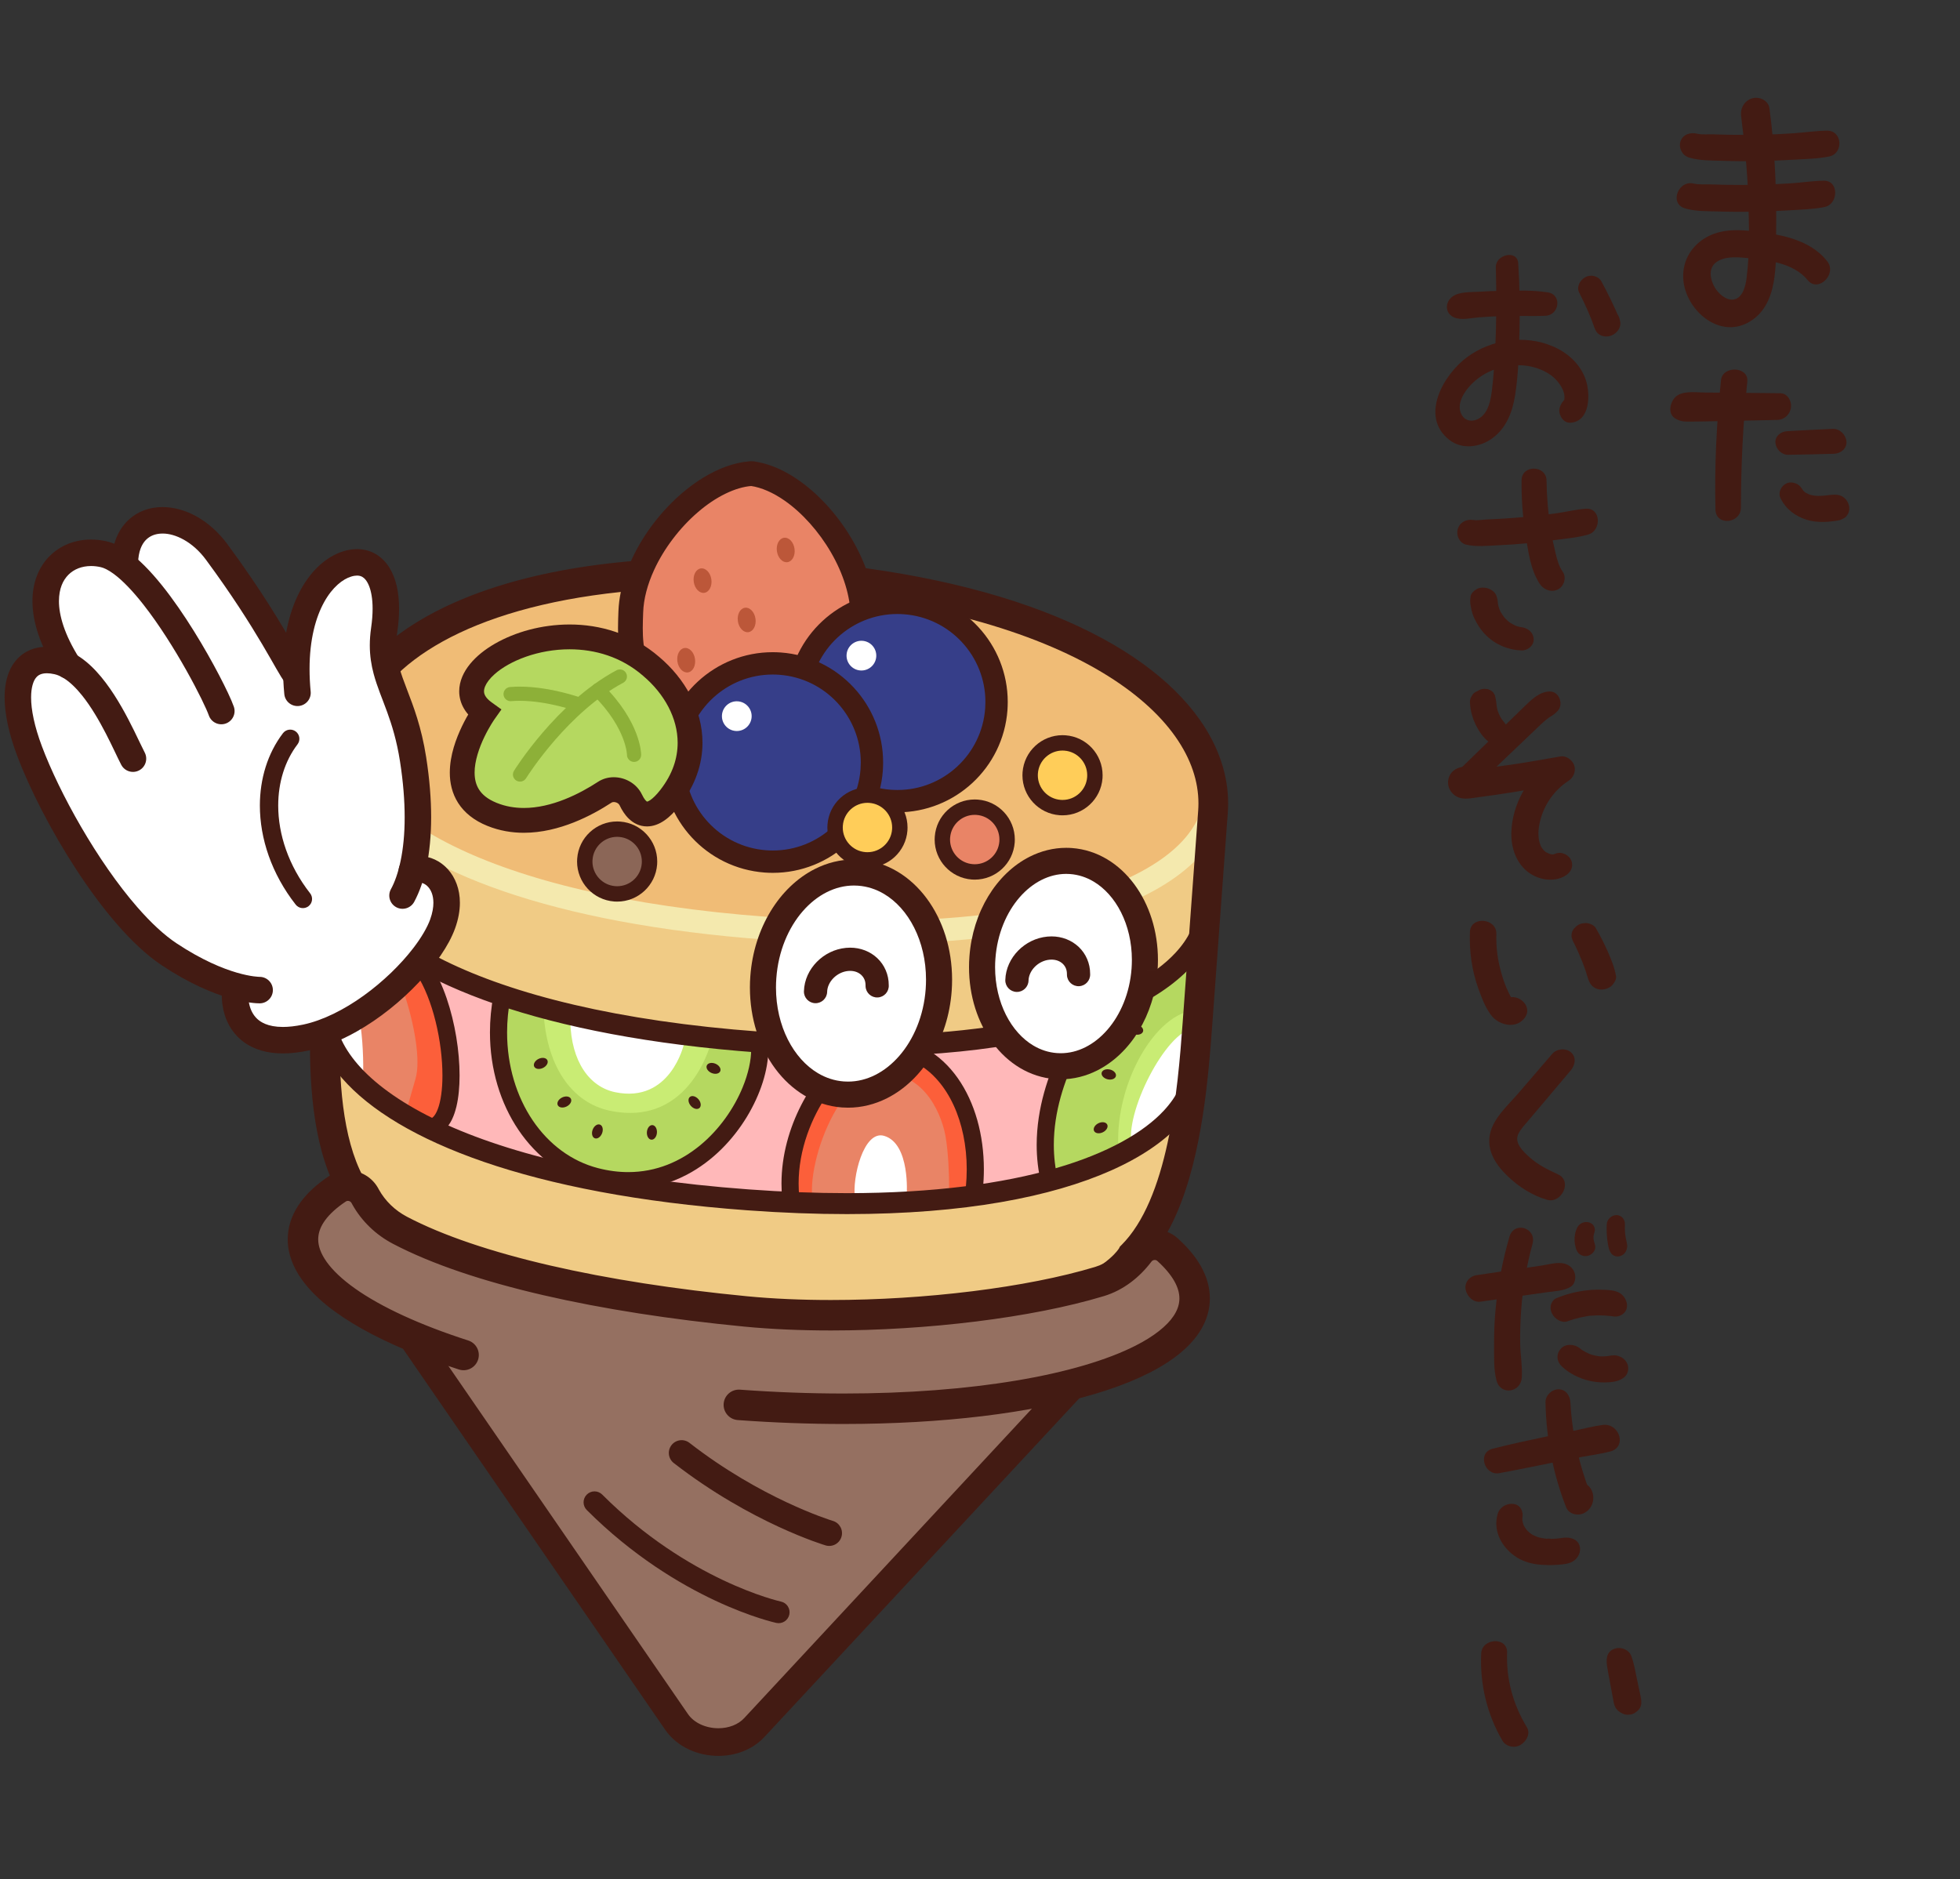<?xml version="1.0" encoding="utf-8"?>
<!-- Generator: Adobe Illustrator 30.0.0, SVG Export Plug-In . SVG Version: 9.03 Build 0)  -->
<svg version="1.1" id="_x32_" xmlns="http://www.w3.org/2000/svg" xmlns:xlink="http://www.w3.org/1999/xlink" x="0px" y="0px"
	 viewBox="0 0 850 815" style="enable-background:new 0 0 850 815;" xml:space="preserve">
<rect x="0" y="0" width="850" height="815" fill="#333333" stroke="none"/>
<style type="text/css">
	.st0{fill:#957061;}
	.st1{fill:#F0CB85;}
	.st2{fill:#FFB8B9;}
	.st3{fill:#F0BC76;}
	.st4{fill:#F4E9AE;}
	.st5{fill:#E98466;}
	.st6{fill:#FC5F3A;}
	.st7{fill:#B5D860;}
	.st8{fill:#C9EC74;}
	.st9{fill:#FFFFFF;}
	.st10{fill:#431B13;}
	.st11{fill:#FFCD59;}
	.st12{fill:#8B6657;}
	.st13{fill:#BC5739;}
	.st14{fill:#363E89;}
	.st15{fill:#8DB038;}
</style>
<g>
	<path class="st0" d="M478.322,586.643L327.127,749.282c-8.72,9.379-26.476,8.078-33.736-2.471L167.507,563.877L478.322,586.643z"/>
	<path class="st1" d="M341.855,249.403c128.654,9.424,187.476,57.777,184.192,102.599c-3.281,44.82-4.554,62.17-6.733,91.947
		c-2.182,29.776-6.174,78.361-28.351,100.556c0,0-20.878,41.534-170.966,30.542l0.617,0.044
		c-150.089-10.993-164.689-55.127-164.689-55.127c-18.709-25.19-15.578-73.838-13.395-103.614
		c2.181-29.776,3.452-47.127,6.735-91.947c3.281-44.821,68.524-84.088,197.178-74.664"/>
	<path class="st2" d="M518.253,463.748c-2.61,35.646-66.576,65.991-193.943,56.661c-127.368-9.329-186.228-48.67-183.618-84.316
		l5.013-68.414c-2.611,35.646,56.25,74.987,183.618,84.316c127.365,9.33,191.329-21.015,193.94-56.66L518.253,463.748z"/>
	<path class="st3" d="M341.855,249.403c0.77,0.056,1.528,0.121,2.294,0.181c0.765,0.053,1.525,0.099,2.295,0.155L341.855,249.403z"
		/>
	<path class="st3" d="M526.101,350.978c2.307-44.263-55.874-91.639-181.953-101.394c-126.155-8.721-190.619,29.674-194.787,73.799
		c3.045,34.228,62.206,70.369,183.576,79.258C454.308,411.533,518.104,384.397,526.101,350.978z"/>
	<path class="st4" d="M144.378,317.953c-0.068,0.874-0.103,1.754-0.103,2.643c-0.005,10.186,4.329,20.3,12.386,29.56
		c12.12,13.915,32.593,26.386,61.75,36.431c29.169,10.023,67.078,17.542,114.162,20.996c15.939,1.167,30.908,1.718,44.911,1.718
		c49.343-0.014,86.685-6.812,112.456-17.882c12.88-5.548,22.9-12.179,29.995-19.769c7.089-7.568,11.228-16.236,11.884-25.307
		c0.198-2.73-1.851-5.105-4.581-5.304c-2.73-0.201-5.105,1.85-5.303,4.58c-0.494,6.532-3.382,12.964-9.243,19.267
		c-8.766,9.428-24.354,18.203-46.909,24.447c-22.543,6.265-51.986,10.061-88.299,10.056c-13.745,0-28.47-0.54-44.186-1.691
		c-61.892-4.523-107.283-16.227-136.771-30.814c-14.747-7.278-25.488-15.272-32.381-23.225c-6.908-7.981-9.952-15.737-9.957-23.063
		c0-0.627,0.024-1.261,0.07-1.898c0.204-2.729-1.84-5.106-4.567-5.311c-2.73-0.206-5.107,1.839-5.311,4.567L144.378,317.953z"/>
	<path class="st5" d="M178.471,414.215c10.628,10.076,16.53,48.725,15.385,63.444c-1.143,14.717-4.296,14.032-36.406-10.033
		c-19.892-14.91-15.507-20.145-15.507-20.145l2.803-61.104C144.747,386.377,168.881,410.841,178.471,414.215z"/>
	<path class="st6" d="M343.124,517.414c-5.742-19.051,13.754-62.971,38.688-62.618c24.935,0.354,35.894,19.942,38.547,32.449
		c2.654,12.508,2.095,29.896,2.095,29.896S370.124,527.711,343.124,517.414z"/>
	<path class="st5" d="M365.541,519.589c-5.135-0.376-9.626-1.131-13.412-2.251c-0.342-9.878,3.951-26.307,12.182-38.857
		c3.284-5.005,9.922-13.395,17.507-13.357c0.702,0.003,1.409,0.03,2.089,0.08c21.026,1.54,25.678,24.907,26.139,27.566
		c1.267,7.326,1.552,16.614,1.574,22.929C401.92,517.623,382.456,520.827,365.541,519.589z"/>
	<path class="st7" d="M217.74,431.709c12.877,9.791,97.234,29.334,111.582,20.285c1.945,15.105-18.519,66.258-67.075,60.674
		C211.656,506.85,217.74,431.709,217.74,431.709z"/>
	<path class="st8" d="M235.608,435.897c0.567,26.661,12.671,42.476,28.837,45.851c35.66,7.443,44.293-30.895,44.293-30.895
		L235.608,435.897z"/>
	<path class="st7" d="M517.672,416.173c1.72,0.406-1.52,56.765-1.52,56.765s-28.913,37.782-61.284,38.204
		c-0.081-25.182,6.101-59.335,18.215-70.615C506.269,428.456,517.672,416.173,517.672,416.173z"/>
	<path class="st8" d="M485.446,501.816c-3.631-25.824,12.158-58.51,30.015-63.205c0,0-0.553,35.683-0.664,37.22
		C514.681,477.369,501.427,499.699,485.446,501.816z"/>
	<path class="st9" d="M247.313,442.816c0.386,17.967,8.544,28.626,19.437,30.899c24.03,5.017,29.852-20.82,29.852-20.82
		L247.313,442.816z"/>
	<path class="st9" d="M490.89,497.177c-3.55-14.071,14.858-49.98,26.606-51.03C518.253,463.748,517.482,490.439,490.89,497.177z"/>
	<path class="st9" d="M370.77,519.438c-1.268-8.362,3.713-29.419,12.665-26.78c11.412,3.365,9.786,25.589,9.786,25.589
		S383.922,520.402,370.77,519.438z"/>
	<path class="st9" d="M157.344,469.102c0.684-9.995-0.274-39.76-8.589-41.577c-8.318-1.815-7.545,25.418-7.545,25.418
		S149.8,467.247,157.344,469.102z"/>
	<path class="st6" d="M156.577,399.455c12.891,5.624,28.194,52.533,23.64,68.383c-4.554,15.851-4.554,15.851-4.554,15.851
		s13.436,17.064,15.513,7.988c2.073-9.075,7.428-59.243-4.324-72.97C175.101,404.98,156.577,399.455,156.577,399.455z"/>
	<path class="st10" d="M284.894,491.316c-0.128,1.746-1.204,3.089-2.407,3.001c-1.202-0.087-2.073-1.574-1.945-3.321
		c0.128-1.746,1.204-3.091,2.407-3.002C284.151,488.082,285.021,489.57,284.894,491.316z"/>
	<path class="st10" d="M302.889,476.769c1.146,1.324,1.333,3.038,0.421,3.825c-0.912,0.789-2.578,0.353-3.724-0.973
		c-1.145-1.324-1.332-3.038-0.42-3.824C300.078,475.008,301.747,475.443,302.889,476.769z"/>
	<path class="st10" d="M310.293,461.374c1.609,0.689,2.532,2.146,2.057,3.254c-0.475,1.109-2.163,1.448-3.772,0.76
		c-1.612-0.688-2.531-2.145-2.057-3.254C306.995,461.026,308.684,460.686,310.293,461.374z"/>
	<path class="st10" d="M476.371,487.175c1.574-0.762,3.278-0.501,3.802,0.585c0.526,1.085-0.326,2.583-1.903,3.345
		c-1.576,0.762-3.281,0.5-3.805-0.585C473.942,489.434,474.794,487.938,476.371,487.175z"/>
	<path class="st10" d="M481.355,463.884c1.705,0.408,2.858,1.689,2.576,2.861c-0.28,1.171-1.889,1.791-3.59,1.384
		c-1.705-0.409-2.855-1.688-2.576-2.861C478.045,464.097,479.654,463.477,481.355,463.884z"/>
	<path class="st10" d="M493.161,444.424c1.702,0.408,2.855,1.689,2.573,2.86c-0.28,1.172-1.886,1.793-3.591,1.386
		c-1.701-0.409-2.855-1.69-2.575-2.862C489.85,444.637,491.457,444.017,493.161,444.424z"/>
	<path class="st10" d="M261.11,491.52c-0.624,1.635-2.043,2.613-3.17,2.183c-1.126-0.429-1.534-2.103-0.909-3.74
		c0.624-1.637,2.043-2.614,3.17-2.185C261.327,488.208,261.735,489.884,261.11,491.52z"/>
	<path class="st10" d="M243.791,476.002c1.574-0.762,3.278-0.5,3.802,0.584c0.526,1.085-0.326,2.583-1.902,3.346
		c-1.577,0.763-3.282,0.501-3.805-0.584C241.362,478.262,242.214,476.763,243.791,476.002z"/>
	<path class="st10" d="M233.573,459.267c1.575-0.762,3.278-0.501,3.803,0.584c0.526,1.086-0.326,2.584-1.903,3.345
		c-1.577,0.763-3.281,0.5-3.805-0.584C231.145,461.528,231.996,460.03,233.573,459.267z"/>
	<path class="st10" d="M254.47,654.947c39.793,39.752,81.683,48.841,82.207,48.965c2.557,0.552,5.078-1.072,5.632-3.628
		c0.551-2.557-1.073-5.079-3.628-5.631l-0.006-0.003c-0.729-0.151-40.224-9.102-77.503-46.405c-1.854-1.851-4.853-1.85-6.701,0.003
		c-1.851,1.851-1.851,4.849,0.003,6.701L254.47,654.947z"/>
	<path class="st10" d="M292.2,634.568c33.621,26.106,65.424,35.584,65.829,35.718c2.934,0.875,6.019-0.795,6.896-3.728
		c0.876-2.934-0.793-6.022-3.726-6.897l-0.055-0.017c-1.46-0.436-31.195-9.769-62.141-33.832c-2.42-1.879-5.903-1.441-7.78,0.979
		c-1.878,2.418-1.442,5.899,0.979,7.778L292.2,634.568z"/>
	<path class="st10" d="M464.134,593.096L322.733,745.2c-1.3,1.4-2.95,2.488-4.876,3.241c-1.919,0.752-4.107,1.15-6.324,1.148
		c-2.681,0.003-5.392-0.582-7.696-1.662c-2.315-1.081-4.201-2.616-5.507-4.514L180.624,572.358c-1.878-2.729-5.613-3.418-8.34-1.541
		c-2.727,1.877-3.416,5.61-1.538,8.339l117.703,171.053c2.663,3.871,6.318,6.723,10.318,8.585c4.009,1.866,8.386,2.783,12.766,2.786
		c3.623-0.001,7.26-0.632,10.688-1.971c3.424-1.335,6.649-3.399,9.297-6.246L472.919,601.26c2.253-2.426,2.114-6.219-0.309-8.472
		c-2.426-2.255-6.22-2.117-8.473,0.309L464.134,593.096z"/>
	<path class="st11" d="M474.799,337.277c-0.567,7.736-7.297,13.547-15.034,12.982c-7.734-0.567-13.547-7.297-12.98-15.033
		c0.567-7.736,7.297-13.547,15.035-12.98C469.554,322.811,475.367,329.542,474.799,337.277z"/>
	<path class="st10" d="M474.799,337.277l-3.329-0.245c-0.407,5.631-5.118,9.928-10.668,9.927c-0.258,0-0.532-0.011-0.814-0.029
		l0.022,0.001c-5.634-0.408-9.932-5.119-9.93-10.667c0-0.294,0.008-0.537,0.027-0.724l0.005-0.07
		c0.405-5.632,5.116-9.93,10.662-9.929c0.275,0,0.525,0.01,0.763,0.03l0.037,0.003c5.626,0.406,9.922,5.114,9.919,10.662
		c0,0.256-0.01,0.543-0.027,0.863L474.799,337.277l-3.329-0.245L474.799,337.277l3.33,0.18c0.022-0.386,0.038-0.791,0.038-1.223
		c-0.003-9.031-6.964-16.643-16.107-17.317l-0.241,3.329l0.279-3.326c-0.466-0.039-0.912-0.051-1.324-0.051
		c-9.034,0.002-16.643,6.971-17.319,16.114l3.329,0.244l-3.324-0.315c-0.046,0.503-0.055,0.954-0.055,1.353
		c0.003,9.033,6.973,16.645,16.113,17.322l0.022,0.002c0.406,0.027,0.828,0.043,1.262,0.043c9.032-0.002,16.646-6.966,17.325-16.109
		l0.003-0.065L474.799,337.277z"/>
	<path class="st12" d="M281.651,374.703c-0.564,7.736-7.297,13.547-15.031,12.98c-7.738-0.565-13.547-7.296-12.98-15.031
		c0.564-7.736,7.297-13.549,15.032-12.982C276.408,360.238,282.218,366.968,281.651,374.703z"/>
	<path class="st10" d="M281.651,374.703l-3.329-0.244c-0.405,5.628-5.116,9.926-10.663,9.924c-0.26,0-0.534-0.01-0.816-0.03
		l0.019,0.001c-5.634-0.406-9.933-5.117-9.93-10.663c0-0.294,0.009-0.531,0.028-0.701l0.005-0.076l0.003-0.022
		c0.405-5.631,5.112-9.93,10.657-9.929c0.273,0,0.521,0.01,0.768,0.03l0.036,0.003c5.631,0.406,9.922,5.114,9.922,10.663
		c0,0.256-0.011,0.534-0.03,0.837L281.651,374.703l-3.329-0.244L281.651,374.703l3.329,0.205c0.024-0.4,0.041-0.816,0.041-1.248
		c0-9.032-6.966-16.643-16.109-17.318l-0.241,3.328l0.277-3.325c-0.47-0.04-0.912-0.052-1.324-0.052
		c-9.032,0.002-16.644,6.973-17.315,16.116l3.33,0.243l-3.322-0.34c-0.052,0.519-0.06,0.98-0.06,1.38
		c0.003,9.032,6.972,16.643,16.117,17.319l0.019,0.002c0.407,0.027,0.828,0.043,1.264,0.043c9.029-0.002,16.644-6.966,17.32-16.109
		l0.003-0.038L281.651,374.703z"/>
	<path class="st5" d="M436.73,365.164c-0.567,7.736-7.297,13.547-15.031,12.981c-7.738-0.567-13.547-7.297-12.983-15.033
		c0.567-7.735,7.297-13.547,15.034-12.979C431.484,350.698,437.297,357.428,436.73,365.164z"/>
	<path class="st10" d="M436.73,365.164l-3.329-0.246c-0.407,5.632-5.118,9.929-10.666,9.927c-0.258,0-0.531-0.01-0.814-0.03
		l0.022,0.002c-5.637-0.409-9.938-5.123-9.936-10.669c0-0.294,0.009-0.525,0.027-0.697l0.009-0.096
		c0.404-5.631,5.115-9.93,10.663-9.929c0.274,0,0.524,0.01,0.762,0.03l0.038,0.003c5.626,0.406,9.922,5.114,9.919,10.661
		c0,0.257-0.011,0.543-0.028,0.863L436.73,365.164l-3.329-0.246L436.73,365.164l3.33,0.179c0.022-0.386,0.038-0.791,0.038-1.223
		c-0.003-9.03-6.964-16.642-16.107-17.316l-0.241,3.329l0.279-3.326c-0.467-0.039-0.912-0.051-1.324-0.051
		c-9.034,0.001-16.644,6.97-17.32,16.113l3.33,0.244l-3.322-0.34c-0.052,0.518-0.06,0.979-0.06,1.376
		c0.003,9.035,6.974,16.648,16.117,17.325l0.022,0.001c0.407,0.027,0.828,0.043,1.262,0.043c9.029-0.001,16.644-6.966,17.322-16.109
		l0.003-0.065L436.73,365.164z"/>
	<path class="st10" d="M141.173,367.337c-0.065,0.864-0.097,1.733-0.097,2.611c-0.005,10.068,4.274,20.082,12.283,29.289
		c12.043,13.834,32.457,26.284,61.574,36.314c29.122,10.007,66.999,17.521,114.056,20.972c15.393,1.127,29.836,1.654,43.346,1.654
		c51.069-0.01,88.831-7.512,114.49-18.898c12.826-5.703,22.647-12.387,29.533-19.764c6.873-7.358,10.828-15.527,11.435-23.85
		c0.182-2.502-1.696-4.678-4.198-4.861c-2.502-0.185-4.679,1.695-4.861,4.197c-0.437,5.869-3.218,12.084-9.02,18.319
		c-8.674,9.336-24.164,18.402-46.952,24.99c-22.777,6.605-52.8,10.786-90.427,10.783c-13.274,0-27.494-0.518-42.68-1.629
		c-61.93-4.528-107.364-16.237-136.926-30.857c-14.78-7.297-25.567-15.316-32.508-23.325c-6.956-8.033-10.055-15.888-10.061-23.334
		c0-0.637,0.028-1.282,0.076-1.93c0.187-2.502-1.688-4.682-4.19-4.869c-2.502-0.189-4.682,1.686-4.868,4.188L141.173,367.337z"/>
	<path class="st10" d="M136.161,435.75c-0.065,0.865-0.098,1.734-0.098,2.612c-0.005,10.067,4.274,20.082,12.283,29.289
		c12.044,13.833,32.457,26.285,61.574,36.313c29.122,10.008,66.999,17.522,114.056,20.972c15.393,1.128,29.836,1.654,43.346,1.654
		c51.068-0.011,88.832-7.512,114.49-18.898c12.826-5.703,22.648-12.387,29.535-19.763c6.874-7.358,10.825-15.527,11.436-23.85
		c0.181-2.502-1.697-4.678-4.199-4.861c-2.502-0.185-4.678,1.694-4.861,4.196c-0.437,5.869-3.218,12.084-9.02,18.318
		c-8.676,9.336-24.167,18.403-46.952,24.991c-22.78,6.605-52.803,10.786-90.43,10.783c-13.273,0-27.493-0.518-42.68-1.63
		c-61.929-4.528-107.364-16.236-136.926-30.856c-14.78-7.297-25.566-15.316-32.509-23.325c-6.956-8.033-10.055-15.889-10.061-23.334
		c0-0.637,0.028-1.283,0.077-1.93c0.188-2.502-1.688-4.683-4.19-4.87c-2.502-0.188-4.682,1.687-4.868,4.189L136.161,435.75z"/>
	<path class="st10" d="M341.382,255.822c61.921,4.519,107.109,18.215,136.304,35.649c14.606,8.706,25.195,18.315,32.04,28.024
		c6.85,9.729,9.998,19.467,10.008,28.95c0,1.018-0.041,2.06-0.111,3.132l0.003-0.044c-3.281,44.819-4.554,62.17-6.733,91.947
		c-1.083,14.84-2.625,34.153-6.549,52.227c-1.957,9.031-4.507,17.737-7.81,25.353c-3.297,7.623-7.344,14.121-12.126,18.898
		l-0.738,0.737l-0.461,0.921l3.517,1.767l-3.441-1.911l-0.076,0.143l3.517,1.767l-3.441-1.911l0.247,0.137l-0.244-0.143
		l-0.003,0.006l0.247,0.137l-0.244-0.143c-0.109,0.14-4.142,7.18-20.935,14.453c-16.78,7.247-46.362,14.549-96.859,14.543
		c-14.015,0-29.635-0.564-47.03-1.833l-0.934,12.837l0.616,0.045l0.936-12.838c-74.443-5.442-114.743-19.122-135.981-30.898
		c-10.63-5.887-16.509-11.273-19.675-14.945c-1.585-1.838-2.492-3.251-2.974-4.108c-0.242-0.428-0.378-0.719-0.438-0.855
		l-0.035-0.084l-3.33,1.278l3.384-1.118l-0.054-0.161l-3.33,1.278l3.384-1.118l-0.328-0.99l-0.616-0.828
		c-5.222-6.999-8.785-16.698-10.913-27.72c-2.141-11.012-2.882-23.272-2.879-35.231c0-13.109,0.871-25.848,1.65-36.35
		c2.181-29.78,3.452-47.13,6.736-91.95c0.649-8.728,3.949-17.244,10.272-25.401c9.466-12.213,25.928-23.481,49.809-31.601
		c23.86-8.131,55.042-13.111,93.521-13.107c11.566,0,23.795,0.446,36.686,1.394c3.544,0.261,6.627-2.402,6.89-5.946
		c0.261-3.546-2.402-6.63-5.946-6.89c-13.192-0.97-25.73-1.43-37.63-1.43c-52.778,0.016-92.992,9.022-120.93,23.67
		c-13.96,7.335-24.867,16.114-32.563,26.012c-7.694,9.884-12.123,20.947-12.948,32.36c-3.283,44.82-4.553,62.17-6.735,91.947
		c-0.779,10.561-1.682,23.626-1.682,37.294c0.003,12.485,0.749,25.481,3.115,37.684c2.38,12.192,6.348,23.666,13.217,32.943
		l5.167-3.837l-6.112,2.02c0.247,0.762,1.599,4.307,5.862,9.249c6.399,7.428,19.263,17.943,44.578,27.597
		c25.327,9.66,63.15,18.521,119.888,22.68l0.936-12.838l-0.616-0.044l-0.934,12.837c17.678,1.292,33.608,1.869,47.966,1.869
		c54.23-0.007,86.01-8.171,104.634-16.794c18.615-8.59,23.968-17.851,24.585-19.144l-5.751-2.89l4.551,4.549
		c6.307-6.321,11.075-14.22,14.834-22.88c5.62-12.998,8.996-27.795,11.243-42.186c2.239-14.386,3.319-28.374,4.141-39.571
		c2.18-29.776,3.452-47.127,6.734-91.947l0.003-0.044c0.087-1.303,0.138-2.63,0.138-3.983c0.011-12.413-4.222-24.856-12.361-36.37
		c-12.234-17.297-33.079-32.717-62.592-44.806c-29.533-12.076-67.826-20.801-115.329-24.284c-3.548-0.261-6.63,2.405-6.891,5.949
		c-0.26,3.545,2.405,6.629,5.951,6.889L341.382,255.822z"/>
	<path class="st10" d="M173.152,414.952c2.532,1.362,5.113,3.944,7.439,7.504c3.5,5.324,6.383,12.729,8.318,20.596
		c1.946,7.867,2.969,16.211,2.967,23.428c0.013,6.035-0.747,11.307-2.041,14.635c-0.632,1.666-1.389,2.801-2.006,3.37
		c-0.643,0.569-0.98,0.684-1.617,0.71l-0.464-0.032c-2.033-0.301-3.922,1.103-4.221,3.134c-0.301,2.03,1.102,3.92,3.135,4.22
		c0.529,0.077,1.045,0.113,1.549,0.113c2.564,0.026,5.004-1.08,6.719-2.738c2.6-2.504,4.02-5.92,4.997-9.877
		c0.952-3.97,1.378-8.565,1.381-13.534c-0.008-10.539-1.935-22.753-5.604-33.49c-1.843-5.37-4.12-10.366-6.899-14.609
		c-2.781-4.233-6.07-7.76-10.111-9.963c-1.805-0.979-4.06-0.307-5.037,1.498c-0.98,1.803-0.307,4.058,1.498,5.037L173.152,414.952z"
		/>
	<path class="st10" d="M214.064,431.319c-1.073,5.589-1.585,11.105-1.585,16.478c0.003,15.979,4.526,30.699,12.407,42.343
		c7.873,11.639,19.16,20.224,32.534,23.696c5.197,1.349,10.223,1.976,15.037,1.976c9.404,0.004,17.974-2.401,25.442-6.33
		c11.209-5.903,19.961-15.157,25.969-25.028c5.992-9.896,9.309-20.386,9.333-29.315c0-1.208-0.056-2.395-0.184-3.557
		c-0.228-2.041-2.065-3.51-4.106-3.282c-2.041,0.227-3.509,2.063-3.281,4.104c0.092,0.843,0.138,1.761,0.138,2.735
		c0.008,4.692-1.237,10.506-3.699,16.474c-3.678,8.966-10.052,18.271-18.509,25.206c-8.473,6.947-18.913,11.552-31.104,11.558
		c-4.171,0-8.557-0.539-13.167-1.737c-11.455-2.977-21.247-10.335-28.248-20.667c-6.991-10.325-11.132-23.602-11.13-38.177
		c0-4.9,0.47-9.946,1.455-15.077c0.385-2.017-0.936-3.964-2.95-4.35c-2.016-0.387-3.964,0.934-4.35,2.95L214.064,431.319z"/>
	<path class="st10" d="M346.653,519.302c-0.209-1.99-0.312-3.972-0.312-5.941c-0.016-14.637,5.554-28.765,12.841-39.166
		c3.631-5.197,7.686-9.452,11.531-12.355c3.84-2.925,7.482-4.392,9.938-4.469h0.01c0.554-0.028,1.097-0.04,1.632-0.04
		c5.851,0.004,10.953,1.409,15.439,3.907c6.711,3.744,12.084,10.052,15.799,18.073c3.71,8.008,5.716,17.682,5.713,27.816
		c0,2.596-0.13,5.223-0.388,7.867c-0.204,2.043,1.291,3.861,3.335,4.062c2.041,0.202,3.859-1.293,4.062-3.335
		c0.282-2.88,0.424-5.75,0.424-8.595c-0.011-14.804-3.843-28.882-11.328-39.518c-3.745-5.311-8.426-9.754-13.995-12.861
		c-5.564-3.112-12.001-4.855-19.062-4.851c-0.657,0-1.319,0.018-1.982,0.048h0.011c-4.768,0.243-9.474,2.504-14.087,5.965
		c-6.901,5.225-13.626,13.383-18.747,23.339c-5.107,9.953-8.576,21.724-8.581,34.112c0,2.225,0.114,4.468,0.35,6.718
		c0.212,2.042,2.043,3.524,4.088,3.31c2.041-0.214,3.522-2.044,3.311-4.087L346.653,519.302z"/>
	<path class="st10" d="M458.85,511.853c-1.281-5.159-1.835-10.272-1.835-15.257c-0.01-14.554,4.725-28.081,9.518-37.929
		c2.393-4.925,4.789-8.925,6.576-11.675c0.893-1.375,1.634-2.439,2.143-3.148c0.255-0.354,0.451-0.622,0.581-0.795l0.144-0.189
		l0.035-0.046c1.262-1.617,0.974-3.953-0.643-5.215c-1.618-1.263-3.951-0.975-5.213,0.642c-0.115,0.144-5.2,6.671-10.307,17.177
		c-5.099,10.504-10.256,25.013-10.267,41.179c0,5.535,0.613,11.258,2.051,17.05c0.494,1.993,2.511,3.208,4.505,2.714
		c1.992-0.495,3.208-2.512,2.714-4.505L458.85,511.853z"/>
	<path class="st5" d="M324.722,310.276c48.919,1.657,48.897-24.54,49.47-41.445c0.912-26.869-24.693-60.016-47.855-63.384
		l-0.738-0.024c-23.336,1.791-51.128,33.129-52.038,59.998c-0.572,16.906-2.367,43.041,46.55,44.699L324.722,310.276z"/>
	<path class="st10" d="M324.722,310.276l-0.182,5.365c1.545,0.052,3.046,0.076,4.5,0.076c11.645-0.004,20.706-1.628,27.849-4.595
		c5.352-2.22,9.602-5.23,12.809-8.74c4.839-5.271,7.219-11.483,8.408-17.326c1.194-5.861,1.286-11.479,1.452-16.043v-0.029
		c0.013-0.509,0.024-1.03,0.024-1.561c-0.006-7.5-1.753-15.122-4.663-22.432c-4.383-10.966-11.388-21.271-19.697-29.35
		c-8.324-8.044-17.949-13.989-28.115-15.508l-0.301-0.045l-1.032-0.032l-0.295-0.011l-0.293,0.025
		c-6.95,0.544-13.794,3.191-20.237,7.124c-9.659,5.923-18.495,14.798-25.168,24.965c-6.646,10.175-11.178,21.665-11.588,33.08
		c-0.073,2.183-0.179,4.626-0.179,7.229c0.003,4.301,0.268,9.042,1.487,13.87c0.914,3.614,2.388,7.286,4.698,10.73
		c3.452,5.182,8.801,9.715,16.266,12.879c7.474,3.18,17.043,5.112,29.461,5.539l4.613,0.155L324.722,310.276l0.179-5.366
		l-4.611-0.156c-10.213-0.345-17.901-1.806-23.575-3.879c-4.264-1.558-7.396-3.44-9.762-5.475
		c-3.527-3.061-5.471-6.493-6.678-10.388c-1.191-3.884-1.528-8.222-1.523-12.543c0-2.311,0.096-4.617,0.174-6.863
		c0.19-5.828,1.881-12.176,4.744-18.401c4.28-9.342,11.195-18.365,18.948-25.026c7.742-6.7,16.315-10.905,23.39-11.403l-0.41-5.351
		l-0.179,5.365l0.738,0.024l0.179-5.365l-0.773,5.312c4.599,0.658,9.734,2.889,14.774,6.422c7.569,5.28,14.845,13.427,20.08,22.499
		c5.262,9.065,8.448,19.036,8.426,27.743c0,0.408-0.005,0.827-0.019,1.251v-0.029c-0.135,4.138-0.252,8.532-0.95,12.704
		c-0.521,3.13-1.357,6.109-2.686,8.787c-2.025,4.009-5,7.435-10.489,10.193c-5.488,2.733-13.672,4.655-25.659,4.65
		c-1.338,0-2.714-0.022-4.139-0.07L324.722,310.276z"/>
	<path class="st13" d="M301.403,285.805c0.42,2.923-0.945,5.539-3.053,5.843c-2.106,0.304-4.157-1.819-4.578-4.742
		c-0.42-2.922,0.945-5.539,3.053-5.843C298.93,280.759,300.981,282.881,301.403,285.805z"/>
	<path class="st13" d="M308.496,251.283c0.421,2.923-0.944,5.539-3.052,5.843c-2.108,0.304-4.158-1.819-4.578-4.742
		c-0.424-2.922,0.944-5.539,3.05-5.843C306.024,246.236,308.073,248.36,308.496,251.283z"/>
	<path class="st13" d="M327.634,268.345c0.42,2.923-0.947,5.539-3.053,5.843c-2.108,0.304-4.157-1.819-4.581-4.743
		c-0.42-2.923,0.947-5.539,3.053-5.843C325.162,263.298,327.21,265.421,327.634,268.345z"/>
	<path class="st13" d="M344.561,237.989c0.423,2.923-0.945,5.539-3.051,5.843c-2.109,0.304-4.157-1.818-4.581-4.742
		c-0.42-2.922,0.945-5.539,3.053-5.843C342.091,232.943,344.139,235.067,344.561,237.989z"/>
	<path class="st13" d="M348.37,292.214c-0.307,2.938-2.268,5.14-4.388,4.92c-2.117-0.22-3.587-2.779-3.281-5.716
		c0.304-2.938,2.268-5.142,4.385-4.922C347.203,286.716,348.674,289.276,348.37,292.214z"/>
	<path class="st14" d="M432.078,307.622c-1.734,23.688-22.346,41.484-46.035,39.749c-23.686-1.736-41.483-22.345-39.749-46.033
		c1.734-23.689,22.346-41.484,46.035-39.75C416.015,263.323,433.813,283.933,432.078,307.622z"/>
	<path class="st10" d="M432.078,307.622l-4.834-0.355c-1.462,20.068-18.226,35.377-38.018,35.376c-0.934,0-1.884-0.037-2.847-0.105
		l0.016,0.002c-20.072-1.463-35.383-18.225-35.38-38.018c0-0.94,0.036-1.879,0.106-2.815l0.003-0.016
		c1.46-20.071,18.22-35.38,38.013-35.379c0.939,0,1.878,0.033,2.825,0.105l0.01,0.001c20.069,1.461,35.373,18.22,35.373,38.017
		c0,0.92-0.041,1.879-0.103,2.881L432.078,307.622l-4.834-0.355L432.078,307.622l4.833,0.306c0.074-1.143,0.12-2.306,0.12-3.493
		c0-24.853-19.184-45.828-44.349-47.679l0.011,0.001c-1.208-0.091-2.392-0.131-3.555-0.131
		c-24.853,0.001-45.826,19.188-47.676,44.358l0.003-0.016c-0.092,1.195-0.133,2.381-0.133,3.554
		c0,24.853,19.189,45.827,44.357,47.68l0.017,0.002c1.164,0.082,2.342,0.126,3.522,0.126c24.853-0.001,45.828-19.185,47.682-44.353
		l0.003-0.049L432.078,307.622z"/>
	<path class="st9" d="M380.003,284.842c-0.26,3.551-3.351,6.219-6.901,5.958c-3.552-0.26-6.22-3.349-5.959-6.9
		c0.26-3.552,3.349-6.22,6.901-5.959C377.593,278.201,380.261,281.291,380.003,284.842z"/>
	<path class="st14" d="M378.032,333.87c-1.737,23.688-22.345,41.485-46.034,39.75c-23.689-1.736-41.486-22.345-39.749-46.033
		c1.734-23.689,22.345-41.484,46.032-39.749C361.969,289.571,379.766,310.181,378.032,333.87z"/>
	<path class="st10" d="M378.032,333.87l-4.833-0.355c-1.466,20.07-18.227,35.377-38.018,35.376c-0.934,0-1.884-0.037-2.848-0.105
		l0.016,0.002c-20.071-1.463-35.386-18.224-35.383-38.014c0-0.949,0.033-1.882,0.108-2.794l0.004-0.04
		c1.46-20.07,18.22-35.379,38.009-35.377c0.94,0,1.878,0.032,2.825,0.104l0.011,0.002c20.071,1.462,35.374,18.219,35.374,38.016
		c0,0.93-0.037,1.884-0.102,2.867l0.003-0.036L378.032,333.87l4.834,0.318c0.076-1.158,0.119-2.326,0.119-3.504
		c0-24.854-19.184-45.829-44.351-47.679l0.01,0.002c-1.208-0.091-2.391-0.132-3.555-0.132c-24.85,0.003-45.822,19.188-47.674,44.357
		l0.004-0.039c-0.098,1.22-0.136,2.415-0.136,3.58c0.003,24.853,19.192,45.823,44.361,47.677l0.016,0.002
		c1.165,0.082,2.342,0.126,3.523,0.126c24.852-0.001,45.825-19.186,47.682-44.353l0.003-0.036L378.032,333.87z"/>
	<path class="st9" d="M325.955,311.09c-0.261,3.551-3.349,6.219-6.901,5.958c-3.55-0.26-6.218-3.349-5.957-6.901
		c0.258-3.551,3.35-6.22,6.899-5.959C323.547,304.449,326.215,307.539,325.955,311.09z"/>
	<path class="st7" d="M282.403,289.043c-36.148-31.369-96.308,2.649-72.413,19.916c0,0-23.575,33.377,3.382,44.263
		c18.213,7.353,37.986-2.465,48.9-9.608c3.68-2.41,9.344-0.771,11.29,3.35c2.82,5.962,8.052,10.509,17.078-1.075
		C306.341,325.733,298.835,302.924,282.403,289.043z"/>
	<path class="st10" d="M282.403,289.043l3.525-4.065c-11.745-10.2-25.847-14.132-38.924-14.117
		c-12.199,0.015-23.607,3.307-32.324,8.296c-4.359,2.511-8.06,5.448-10.841,8.846c-1.384,1.701-2.54,3.528-3.37,5.503
		c-0.828,1.972-1.328,4.11-1.324,6.32c-0.011,2.551,0.691,5.161,2.041,7.462c1.343,2.312,3.275,4.314,5.655,6.033l3.151-4.363
		l-4.396-3.105c-0.115,0.165-2.646,3.75-5.227,9.105c-2.557,5.369-5.27,12.475-5.303,20.144c-0.009,4.365,0.96,9.015,3.631,13.182
		c2.656,4.175,6.936,7.633,12.66,9.926c5.259,2.127,10.635,2.998,15.819,2.995c7.772-0.006,15.13-1.919,21.61-4.476
		c6.481-2.564,12.109-5.792,16.43-8.612l0.013-0.008c0.185-0.123,0.492-0.238,0.959-0.241c0.491-0.005,1.11,0.159,1.576,0.44
		c0.48,0.283,0.782,0.628,0.936,0.958l-0.005-0.007c0.958,2.003,2.163,4.05,4.019,5.855c0.931,0.895,2.046,1.727,3.384,2.344
		c1.33,0.618,2.89,0.993,4.489,0.987c2.668,0.002,5.232-0.989,7.52-2.56c2.313-1.585,4.489-3.77,6.774-6.686l0.005-0.005
		c6.695-8.566,9.778-17.966,9.759-27.017c0.003-7.28-1.944-14.284-5.249-20.593c-3.308-6.314-7.968-11.958-13.517-16.652
		L282.403,289.043l3.525-4.065L282.403,289.043l-3.477,4.109c4.57,3.86,8.34,8.467,10.934,13.425
		c2.595,4.962,4.019,10.248,4.022,15.6c-0.019,6.663-2.141,13.506-7.49,20.403l0.006-0.006c-1.808,2.322-3.33,3.726-4.359,4.421
		c-0.516,0.352-0.895,0.528-1.129,0.611l-0.326,0.079v0.088l0.019-0.085l-0.019-0.003v0.088l0.019-0.085v-0.002
		c-0.038-0.01-0.356-0.187-0.79-0.719c-0.428-0.517-0.936-1.339-1.387-2.302l-0.005-0.007c-1.18-2.487-3.078-4.379-5.208-5.628
		c-2.141-1.251-4.543-1.917-7.028-1.922c-2.305-0.003-4.728,0.6-6.872,2.007l0.014-0.008c-3.87,2.531-8.918,5.409-14.5,7.613
		c-5.582,2.212-11.68,3.729-17.653,3.723c-3.997-0.003-7.936-0.659-11.789-2.213c-4.088-1.669-6.272-3.661-7.627-5.749
		c-1.337-2.096-1.926-4.524-1.935-7.379c-0.032-4.965,2.028-10.932,4.242-15.476c1.096-2.278,2.203-4.213,3.023-5.554
		c0.41-0.67,0.749-1.194,0.977-1.539l0.255-0.38l0.057-0.083l0.011-0.013l-1.577-1.105l1.572,1.11l0.005-0.005l-1.577-1.105
		l1.572,1.11l3.072-4.352l-4.318-3.117c-1.409-1.018-2.209-1.958-2.651-2.716c-0.437-0.769-0.572-1.358-0.583-2.052
		c0.003-0.598,0.133-1.303,0.489-2.155c0.613-1.486,1.981-3.377,4.103-5.256c3.17-2.832,7.954-5.602,13.615-7.581
		c5.661-1.989,12.19-3.213,18.893-3.212c11.007,0.015,22.34,3.223,31.871,11.485l0.051,0.045L282.403,289.043z"/>
	<path class="st15" d="M267.374,290.711c-13.205,7.08-24.232,17.956-32.045,27.056c-7.805,9.104-12.366,16.457-12.424,16.549
		c-0.895,1.443-0.453,3.339,0.991,4.235c1.443,0.894,3.341,0.45,4.236-0.993l0.041-0.066c0.478-0.763,5.074-7.968,12.538-16.549
		c7.455-8.585,17.797-18.523,29.565-24.813c1.495-0.801,2.06-2.663,1.259-4.159c-0.801-1.497-2.663-2.062-4.158-1.261
		L267.374,290.711z"/>
	<path class="st15" d="M257.275,301.491c7.455,7.45,11.084,14.059,12.877,18.736c0.899,2.339,1.333,4.196,1.547,5.438
		c0.105,0.62,0.157,1.086,0.181,1.38l0.019,0.309v0.053l0.814-0.016l-0.814,0.001v0.015l0.814-0.016l-0.814,0.001
		c0,1.699,1.376,3.078,3.078,3.078c1.699,0,3.077-1.379,3.077-3.078c0.024-0.708-0.314-14.189-16.435-30.253
		c-1.202-1.2-3.151-1.197-4.347,0.005c-1.199,1.201-1.197,3.148,0.005,4.347L257.275,301.491z"/>
	<path class="st15" d="M221.701,304.112c1.21-0.103,2.445-0.15,3.687-0.15c6.039-0.004,12.256,1.122,16.916,2.262
		c2.331,0.568,4.277,1.137,5.628,1.561c0.676,0.212,1.202,0.386,1.558,0.507l0.396,0.139l0.116,0.042
		c1.594,0.584,3.36-0.234,3.946-1.829c0.584-1.595-0.236-3.363-1.829-3.946c-0.18-0.047-13.187-4.862-26.732-4.888
		c-1.397,0-2.806,0.053-4.212,0.173c-1.693,0.145-2.949,1.634-2.803,3.328c0.147,1.693,1.637,2.947,3.33,2.802L221.701,304.112z"/>
	<path class="st11" d="M390.204,359.946c-0.567,7.735-7.297,13.547-15.035,12.979c-7.734-0.565-13.547-7.296-12.979-15.031
		c0.567-7.736,7.297-13.548,15.034-12.981C384.958,345.48,390.771,352.21,390.204,359.946z"/>
	<path class="st10" d="M390.204,359.946l-3.33-0.246c-0.407,5.63-5.118,9.927-10.668,9.925c-0.263,0-0.54-0.01-0.811-0.03
		l0.017,0.002c-5.632-0.407-9.93-5.118-9.928-10.664c0-0.294,0.009-0.538,0.028-0.728l0.005-0.069
		c0.404-5.633,5.115-9.931,10.66-9.93c0.274,0,0.521,0.01,0.768,0.03l0.036,0.003c5.626,0.407,9.922,5.116,9.919,10.664
		c0,0.256-0.011,0.543-0.028,0.861L390.204,359.946l-3.33-0.246L390.204,359.946l3.329,0.179c0.022-0.384,0.038-0.79,0.038-1.221
		c-0.003-9.032-6.964-16.644-16.107-17.32l-0.241,3.329l0.277-3.326c-0.47-0.039-0.912-0.051-1.324-0.051
		c-9.032,0.001-16.642,6.973-17.317,16.115l3.33,0.244l-3.325-0.314c-0.046,0.502-0.054,0.954-0.054,1.353
		c0.003,9.032,6.972,16.644,16.114,17.32l0.017,0.001c0.407,0.028,0.83,0.043,1.264,0.043c9.031-0.001,16.647-6.966,17.325-16.107
		l0.003-0.065L390.204,359.946z"/>
	<path class="st0" d="M436.45,604.999c-1.126,15.359-53.563,24.037-117.121,19.381c-63.56-4.656-114.173-20.882-113.047-36.241
		c1.124-15.359,52.92-15.265,116.477-10.609C386.321,582.186,437.576,589.64,436.45,604.999z"/>
	<path class="st0" d="M320.421,609.333c106.754,7.818,195.229-12.249,197.615-44.823c0.557-7.596-3.618-15.2-11.699-22.496
		c-3.677-3.319-9.439-2.668-12.351,1.336c-4.38,5.744-10.233,10.389-17.149,12.481c-40.113,12.141-105.174,17.648-153.45,12.98
		c-62.629-6.056-117.508-18.184-149.933-35.208c-6.253-3.283-11.479-8.265-14.912-14.439l-0.217-0.411
		c-2.301-4.381-7.903-5.862-12.019-3.117c-9.065,6.041-14.305,12.959-14.861,20.557c-1.368,18.695,25.92,37.446,69.601,51.51"/>
	<path class="st10" d="M319.937,615.923c15.751,1.153,31.115,1.704,45.881,1.704c43.176-0.012,81.203-4.692,109.253-13.105
		c14.035-4.23,25.605-9.358,34.238-15.69c4.309-3.175,7.905-6.677,10.583-10.65c2.674-3.956,4.392-8.451,4.733-13.188
		c0.047-0.64,0.063-1.25,0.063-1.832c0.006-4.868-1.435-9.596-3.87-13.918c-2.442-4.336-5.857-8.339-10.052-12.134l-0.008-0.005
		c-2.839-2.566-6.459-3.837-9.968-3.828c-4.595-0.009-9.216,2.135-12.158,6.201l5.354,3.872l-5.257-4.007
		c-3.71,4.873-8.521,8.576-13.808,10.163c-14.744,4.466-33.307,8.08-53.199,10.543c-19.898,2.47-41.148,3.804-61.365,3.802
		c-12.725,0-25.043-0.528-36.338-1.619c-31.076-3.003-60.192-7.515-85.439-13.35c-25.238-5.825-46.623-13.016-62.057-21.13
		c-5.162-2.71-9.431-6.799-12.21-11.799l-5.772,3.211l5.844-3.086l-0.217-0.411l0.005,0.012c-1.338-2.55-3.343-4.586-5.659-5.949
		c-2.314-1.367-4.947-2.089-7.642-2.091c-2.806-0.005-5.723,0.805-8.258,2.513l0.024-0.016c-5.007,3.342-9.173,7.044-12.288,11.292
		c-3.107,4.228-5.126,9.101-5.498,14.281l0.003-0.036c-0.046,0.607-0.074,1.228-0.074,1.864c-0.005,6.229,2.334,12.158,6.115,17.441
		c5.707,7.95,14.63,14.907,26.137,21.39c11.514,6.46,25.678,12.37,41.986,17.626c3.471,1.119,7.194-0.79,8.315-4.262
		c1.12-3.474-0.79-7.198-4.26-8.317c-20.897-6.716-37.804-14.537-49.031-22.497c-5.618-3.964-9.786-7.951-12.386-11.613
		c-2.619-3.688-3.656-6.875-3.661-9.768c0-0.262,0.011-0.537,0.036-0.825l0.003-0.037c0.184-2.418,1.064-4.803,2.982-7.443
		c1.911-2.621,4.894-5.398,8.954-8.097l0.024-0.017c0.276-0.183,0.54-0.258,0.879-0.263c0.307-0.001,0.646,0.089,0.926,0.257
		c0.282,0.169,0.502,0.385,0.676,0.713l0.005,0.012l0.217,0.412l0.07,0.126c4.088,7.348,10.272,13.222,17.613,17.078
		c16.993,8.909,39.261,16.295,65.224,22.305c25.958,5.997,55.593,10.577,87.146,13.629c11.803,1.138,24.516,1.68,37.608,1.68
		c20.796-0.001,42.531-1.365,62.991-3.902c20.464-2.542,39.632-6.242,55.402-11.011c8.544-2.597,15.44-8.183,20.49-14.798
		l0.098-0.135c0.347-0.482,0.871-0.721,1.452-0.729c0.434,0.009,0.776,0.124,1.123,0.43l-0.008-0.005
		c3.401,3.067,5.859,6.065,7.392,8.801c1.536,2.749,2.171,5.164,2.177,7.444c0,0.317-0.011,0.606-0.03,0.869
		c-0.171,2.211-0.922,4.386-2.518,6.774c-2.76,4.161-8.334,8.74-16.524,12.874c-12.261,6.241-30.126,11.521-51.771,15.123
		c-21.657,3.616-47.123,5.612-74.812,5.611c-14.438,0-29.48-0.54-44.917-1.669c-3.642-0.266-6.807,2.47-7.072,6.11
		c-0.266,3.64,2.47,6.805,6.112,7.071L319.937,615.923z"/>
	<path class="st9" d="M496.369,420.5c-1.799,24.559-18.999,43.315-38.417,41.892c-19.417-1.422-33.7-22.483-31.901-47.043
		c1.799-24.559,18.997-43.315,38.417-41.892C483.885,374.879,498.168,395.942,496.369,420.5z"/>
	<path class="st10" d="M496.369,420.5l-5.64-0.413c-0.776,10.679-4.808,20.044-10.494,26.567c-2.839,3.264-6.076,5.817-9.496,7.536
		c-3.422,1.72-7.015,2.622-10.719,2.624c-0.551,0-1.11-0.021-1.669-0.061l0.013,0.001c-3.666-0.271-7.083-1.399-10.25-3.285
		c-4.738-2.823-8.895-7.419-11.859-13.299c-2.963-5.87-4.714-12.988-4.711-20.657c0-1.25,0.043-2.491,0.142-3.715l0.003-0.036
		c0.773-10.68,4.806-20.047,10.489-26.571c2.839-3.264,6.074-5.817,9.493-7.536c3.422-1.72,7.012-2.622,10.72-2.624
		c0.559,0,1.096,0.019,1.631,0.061l0.032,0.004c3.667,0.271,7.084,1.397,10.247,3.284c4.739,2.823,8.894,7.418,11.858,13.296
		c2.96,5.871,4.711,12.988,4.708,20.659c0,1.232-0.046,2.491-0.135,3.773v-0.02L496.369,420.5l5.637,0.393
		c0.105-1.524,0.163-3.044,0.163-4.559c-0.005-12.505-3.753-24.034-10.274-32.829c-3.262-4.395-7.232-8.105-11.798-10.833
		c-4.562-2.726-9.729-4.453-15.216-4.852l0.032,0.003c-0.871-0.07-1.713-0.096-2.524-0.096c-5.572-0.003-10.945,1.383-15.803,3.831
		c-7.297,3.68-13.463,9.699-18.001,17.174c-4.535,7.482-7.458,16.453-8.174,26.205l0.003-0.035
		c-0.124,1.568-0.174,3.109-0.174,4.612c0.006,12.504,3.756,24.034,10.278,32.83c3.262,4.395,7.235,8.105,11.802,10.833
		c4.559,2.728,9.726,4.453,15.216,4.854l0.014,0.002c0.814,0.056,1.639,0.088,2.47,0.088c5.568,0.003,10.942-1.382,15.803-3.831
		c7.297-3.679,13.466-9.696,18.006-17.17c4.535-7.481,7.457-16.452,8.177-26.205v-0.02L496.369,420.5z"/>
	<path class="st9" d="M407.087,429.391c-1.946,26.56-20.547,46.843-41.546,45.305c-20.999-1.538-36.447-24.316-34.501-50.875
		c1.943-26.559,20.546-46.844,41.545-45.305C393.586,380.055,409.032,402.832,407.087,429.391z"/>
	<path class="st10" d="M407.087,429.391l-5.64-0.414c-0.847,11.644-5.243,21.864-11.46,29c-3.105,3.571-6.651,6.369-10.407,8.26
		c-3.762,1.889-7.719,2.883-11.803,2.886c-0.608,0-1.224-0.022-1.838-0.066l0.014,0.001c-4.041-0.298-7.808-1.541-11.287-3.616
		c-5.213-3.105-9.765-8.145-13.002-14.57c-3.237-6.417-5.145-14.184-5.143-22.546c0-1.358,0.049-2.716,0.152-4.069l0.003-0.023
		c0.844-11.644,5.238-21.865,11.455-29.003c3.107-3.571,6.651-6.371,10.407-8.259c3.762-1.89,7.719-2.885,11.805-2.888
		c0.617,0,1.208,0.021,1.783,0.067l0.043,0.004c4.038,0.298,7.805,1.541,11.284,3.616c5.21,3.105,9.762,8.142,12.997,14.568
		c3.238,6.417,5.145,14.182,5.143,22.546c0,1.342-0.052,2.716-0.147,4.124v-0.03L407.087,429.391l5.636,0.382
		c0.111-1.629,0.174-3.259,0.174-4.89c-0.008-13.429-4.033-25.803-11.018-35.228c-3.495-4.708-7.748-8.678-12.628-11.593
		c-4.874-2.914-10.392-4.759-16.253-5.185l0.043,0.004c-0.934-0.076-1.834-0.104-2.697-0.104
		c-5.951-0.003-11.691,1.475-16.888,4.094c-7.805,3.935-14.416,10.38-19.282,18.4c-4.866,8.026-8.006,17.66-8.774,28.137
		l0.003-0.023c-0.13,1.671-0.184,3.319-0.184,4.94c0.005,13.429,4.036,25.804,11.02,35.229c3.498,4.709,7.751,8.679,12.63,11.594
		c4.877,2.914,10.394,4.759,16.256,5.185l0.013,0.002c0.875,0.061,1.756,0.094,2.638,0.094c5.949,0.003,11.685-1.475,16.883-4.093
		c7.807-3.935,14.418-10.379,19.287-18.398c4.866-8.025,8.006-17.658,8.776-28.133v-0.03L407.087,429.391z"/>
	<path class="st9" d="M179.15,329.377c-4.462-28.559-15.556-35.421-12.508-56.373c3.047-20.953-4.204-32.071-16.069-28.402
		c-10.942,3.383-22.79,19.135-22.033,48.246c-0.282-0.314-0.443-0.485-0.443-0.485c-2.646-2.837-11.468-22.266-34.115-52.943
		c-14.421-19.536-39.337-18.482-39.844,4.671l1.891,2.908c-3.832-3.417-7.569-5.809-11.021-6.602
		c-19.339-4.441-36.664,14.572-15.407,48.24c-1.514-0.827-3.069-1.451-4.67-1.814c-16.326-3.717-22.416,11.466-12.108,38.94
		c10.306,27.476,36.655,72.26,60.507,88.123c23.851,15.863,39.266,15.549,39.266,15.549l61.973-41.009
		C180.391,377.764,183.611,357.937,179.15,329.377z"/>
	<path class="st9" d="M178.632,377.679l-76.554,51.029c-1.262,11.659,4.953,26.755,30.566,21.31
		c25.612-5.444,53.199-32.298,59.326-49.334C198.101,383.645,186.613,374.535,178.632,377.679z"/>
	<path class="st10" d="M134.492,387.456c-9.403-12.027-13.844-25.618-13.841-38.049c0-10.097,2.909-19.385,8.375-26.569
		c1.327-1.748,0.987-4.241-0.76-5.57c-1.748-1.33-4.241-0.989-5.569,0.758c-6.646,8.74-10,19.768-10,31.38
		c0.003,14.315,5.083,29.585,15.528,42.946c1.351,1.73,3.85,2.038,5.582,0.686c1.729-1.352,2.038-3.852,0.687-5.582L134.492,387.456
		z"/>
	<path class="st10" d="M134.725,299.948c-0.328-3.429-0.48-6.673-0.48-9.732c-0.003-12.92,2.706-22.538,6.337-29.083
		c3.626-6.569,8.174-9.986,11.686-11.044l0.006-0.003c1.028-0.319,1.883-0.437,2.572-0.437c0.988,0.01,1.645,0.208,2.285,0.569
		c0.928,0.538,2.003,1.645,2.923,3.934c0.907,2.263,1.539,5.605,1.534,9.857c0,2.439-0.202,5.174-0.632,8.179l0.003-0.015
		c-0.397,2.721-0.586,5.28-0.586,7.714c-0.003,4.542,0.659,8.624,1.677,12.418c1.536,5.706,3.753,10.725,5.845,16.517
		c2.103,5.798,4.166,12.419,5.58,21.441c1.409,9.023,2.016,17.1,2.016,24.201c0.022,14.713-2.692,25.255-5.968,31.217
		c-1.517,2.787-0.488,6.277,2.301,7.794c2.788,1.515,6.277,0.486,7.794-2.301c4.554-8.435,7.338-20.62,7.36-36.71
		c0-7.757-0.662-16.415-2.152-25.975c-2.049-13.162-5.544-22.159-8.307-29.365c-1.381-3.604-2.562-6.745-3.373-9.787
		c-0.809-3.049-1.284-6-1.286-9.451c0-1.841,0.141-3.833,0.466-6.055l0.003-0.015c0.497-3.475,0.747-6.745,0.747-9.809
		c-0.019-7.111-1.29-13.142-4.277-17.918c-1.495-2.372-3.482-4.409-5.908-5.811c-2.416-1.41-5.224-2.126-8.044-2.116
		c-2,0-4,0.34-5.973,0.953l0.005-0.003c-7.102,2.218-13.591,7.891-18.346,16.452c-4.752,8.585-7.772,20.136-7.775,34.65
		c0,3.442,0.174,7.051,0.535,10.827c0.301,3.158,3.105,5.473,6.263,5.172c3.159-0.303,5.474-3.107,5.173-6.265L134.725,299.948z"/>
	<path class="st10" d="M132.296,288.444l-1.213,1.131l1.267-1.071L132.296,288.444l-1.213,1.131l1.267-1.071l-0.209,0.176
		l0.212-0.171l-0.003-0.005l-0.209,0.176l0.212-0.171c-0.029-0.025-0.426-0.589-0.922-1.411c-0.893-1.462-2.214-3.799-3.946-6.818
		c-5.213-9.089-14.201-24.387-28.883-44.27c-7.642-10.307-18.061-16.027-28.107-16.08c-2.871-0.002-5.713,0.492-8.37,1.54
		c-3.991,1.56-7.527,4.443-9.922,8.346c-2.41,3.899-3.693,8.706-3.807,14.153c-0.07,3.171,2.445,5.798,5.618,5.867
		c3.17,0.068,5.797-2.446,5.867-5.618c0.055-2.544,0.461-4.6,1.064-6.224c0.917-2.439,2.19-3.931,3.726-4.967
		c1.541-1.022,3.468-1.604,5.824-1.61c5.452-0.052,13.053,3.494,18.867,11.416c11.191,15.162,18.942,27.505,24.239,36.431
		c2.649,4.467,4.682,8.073,6.256,10.809c0.789,1.37,1.46,2.523,2.073,3.502c0.306,0.492,0.597,0.939,0.904,1.373
		c0.309,0.436,0.618,0.851,1.064,1.333c2.162,2.319,5.797,2.446,8.117,0.283c2.32-2.164,2.447-5.799,0.285-8.118L132.296,288.444z"
		/>
	<path class="st10" d="M101.41,306.508c-0.551-1.564-1.401-3.528-2.581-6.041c-4.114-8.716-12.112-23.511-21.415-36.927
		c-4.657-6.706-9.624-13.053-14.726-18.158c-2.556-2.554-5.148-4.801-7.838-6.624c-2.692-1.818-5.489-3.243-8.559-3.957
		c-2.271-0.521-4.548-0.785-6.795-0.785c-6.709-0.016-13.195,2.396-17.93,7.124c-4.752,4.709-7.517,11.609-7.49,19.568
		c0.014,8.995,3.311,19.368,10.638,30.98c1.693,2.683,5.241,3.484,7.924,1.791c2.682-1.694,3.485-5.242,1.792-7.924
		c-6.527-10.313-8.88-18.746-8.867-24.846c0.028-5.442,1.721-9.018,4.115-11.433c2.413-2.397,5.764-3.759,9.818-3.774
		c1.343,0,2.762,0.159,4.226,0.496c1.324,0.29,3.286,1.216,5.503,2.847c3.905,2.832,8.505,7.677,13.005,13.43
		c6.776,8.634,13.434,19.293,18.601,28.496c2.584,4.603,4.803,8.846,6.492,12.284c0.844,1.718,1.558,3.237,2.108,4.479
		c0.551,1.238,0.948,2.227,1.132,2.757c1.042,2.996,4.318,4.578,7.314,3.535c2.996-1.045,4.578-4.319,3.536-7.315L101.41,306.508z"
		/>
	<path class="st10" d="M62.749,326.369c-0.963-1.821-2.581-5.344-4.613-9.473c-3.072-6.226-7.14-13.953-12.251-20.747
		c-2.562-3.397-5.392-6.576-8.613-9.215c-3.216-2.625-6.874-4.75-11.067-5.711c-1.995-0.455-3.951-0.699-5.865-0.699
		c-2.695-0.003-5.333,0.494-7.731,1.585c-3.62,1.619-6.486,4.622-8.172,8.188c-1.713,3.58-2.432,7.681-2.437,12.216
		c0.014,7.189,1.818,15.593,5.444,25.273c5.357,14.257,14.655,32.554,25.744,49.536c5.547,8.486,11.536,16.628,17.745,23.744
		c6.217,7.115,12.63,13.213,19.216,17.603c23.879,15.906,40.278,16.53,42.447,16.51c3.17,0,5.743-2.571,5.743-5.742
		c0-3.172-2.573-5.743-5.743-5.743c-0.212-0.02-14.081,0.023-36.086-14.59c-5.341-3.541-11.167-8.99-16.92-15.591
		c-8.65-9.903-17.168-22.377-24.417-34.86c-7.254-12.478-13.263-25.002-16.975-34.905c-3.305-8.764-4.724-16.025-4.711-21.235
		c-0.01-4.414,1.01-7.179,2.076-8.508c0.543-0.686,1.083-1.105,1.799-1.438c0.714-0.324,1.658-0.553,2.977-0.557
		c0.928,0,2.038,0.122,3.313,0.412c1.295,0.295,2.677,0.882,4.131,1.799c2.545,1.593,5.264,4.214,7.831,7.43
		c3.868,4.82,7.398,10.906,10.269,16.461c1.439,2.78,2.72,5.428,3.832,7.749c1.115,2.327,2.046,4.299,2.874,5.869
		c1.479,2.805,4.953,3.879,7.759,2.4c2.806-1.481,3.88-4.955,2.401-7.76L62.749,326.369z"/>
	<path class="st10" d="M96.365,428.088c-0.12,1.122-0.188,2.273-0.188,3.448c0.003,2.855,0.383,5.821,1.305,8.742
		c1.365,4.366,4.06,8.698,8.378,11.798c4.309,3.116,10.025,4.841,16.834,4.827c3.398,0,7.091-0.411,11.135-1.266l0.009-0.001
		c7.134-1.522,14.16-4.457,20.842-8.227c10.019-5.665,19.273-13.222,26.75-21.117c3.737-3.951,7.025-7.989,9.732-11.964
		c2.703-3.981,4.834-7.882,6.212-11.7c1.406-3.91,2.068-7.622,2.068-11.071c0.014-5.871-1.978-10.979-5.23-14.56
		c-3.237-3.58-7.674-5.673-12.31-5.68c-1.812-0.001-3.652,0.327-5.408,1.03c-2.947,1.181-4.377,4.525-3.194,7.471
		c1.181,2.945,4.525,4.375,7.471,3.195c0.32-0.132,0.701-0.208,1.131-0.209c1.097-0.007,2.557,0.535,3.786,1.896
		c1.213,1.359,2.253,3.499,2.266,6.858c0,1.974-0.38,4.367-1.389,7.186c-1.224,3.431-3.805,7.915-7.401,12.567
		c-5.384,7.005-13.01,14.464-21.463,20.535c-8.445,6.089-17.746,10.764-26.254,12.556l0.009-0.002
		c-3.387,0.716-6.293,1.019-8.761,1.019c-3.305-0.001-5.794-0.537-7.677-1.316c-2.812-1.189-4.424-2.84-5.613-4.98
		c-1.164-2.133-1.745-4.847-1.739-7.585c0-0.739,0.041-1.481,0.122-2.209c0.339-3.154-1.938-5.988-5.091-6.328
		c-3.156-0.342-5.99,1.937-6.328,5.091L96.365,428.088z"/>
	<path class="st10" d="M358.712,430.205c0.043-2.061,1.007-4.224,2.701-5.95c1.685-1.724,4.008-2.897,6.413-3.114h0.011
		c0.293-0.029,0.572-0.042,0.833-0.042c2.108,0.007,3.751,0.736,4.882,1.809c1.126,1.091,1.797,2.491,1.812,4.378
		c0,0.102-0.003,0.299,0.011,0.567c0.138,2.776,2.505,4.914,5.281,4.775c2.776-0.141,4.915-2.506,4.776-5.282l-0.835,0.04
		l0.833-0.01v-0.031l-0.833,0.042l0.833-0.01v-0.09c0.016-4.557-1.859-8.766-4.939-11.673c-3.072-2.927-7.295-4.587-11.822-4.58
		c-0.6,0-1.194,0.03-1.786,0.086h0.01c-4.974,0.469-9.403,2.762-12.67,6.089c-3.259,3.323-5.447,7.792-5.577,12.75
		c-0.07,2.779,2.128,5.09,4.909,5.159c2.779,0.068,5.088-2.13,5.159-4.909L358.712,430.205z"/>
	<path class="st10" d="M446.044,425.32c0.043-2.065,1.007-4.227,2.7-5.954c1.686-1.723,4.009-2.897,6.416-3.112h0.01
		c0.293-0.029,0.573-0.043,0.834-0.043c2.108,0.007,3.75,0.736,4.882,1.809c1.125,1.091,1.796,2.492,1.812,4.378
		c0,0.102-0.003,0.298,0.011,0.567c0.138,2.776,2.504,4.914,5.281,4.775c2.776-0.141,4.914-2.506,4.776-5.283l-0.801,0.038
		l0.798-0.008v-0.031l-0.798,0.039l0.798-0.008v-0.089c0.016-4.557-1.859-8.766-4.94-11.674c-3.072-2.927-7.295-4.586-11.821-4.579
		c-0.6,0-1.194,0.03-1.786,0.085h0.011c-4.974,0.47-9.406,2.762-12.671,6.088c-3.259,3.324-5.447,7.794-5.58,12.749
		c-0.07,2.779,2.125,5.092,4.907,5.162c2.779,0.069,5.091-2.128,5.162-4.907L446.044,425.32z"/>
	<path class="st10" d="M635.876,236.237c4.415,1.033,9.302,0.467,13.794,0.27c4.223-0.186,8.44-0.49,12.647-0.885
		c4.208-0.393,8.407-0.881,12.595-1.462c4.575-0.635,9.503-1.014,13.938-2.34c5.729-1.713,5.544-11.669-1.181-11.174
		c-4.181,0.308-8.359,1.36-12.513,1.955c-4.024,0.577-8.066,1.056-12.112,1.455c-4.046,0.398-8.101,0.702-12.158,0.945
		c-1.949,0.116-3.897,0.213-5.848,0.289c-1.913,0.075-4.279,0.525-6.155,0.234c-2.95-0.459-5.853,0.992-6.703,4.015
		C631.403,232.301,632.964,235.556,635.876,236.237z"/>
	<path class="st10" d="M659.863,208.337c-0.079,7.754,0.456,15.477,1.674,23.136c1.151,7.224,2.114,15.72,6.32,21.917
		c1.723,2.538,5.148,3.73,7.941,2.172c2.589-1.445,3.628-5.132,1.878-7.638c-1.669-2.395-2.296-4.927-3.018-7.827
		c-0.835-3.363-1.571-6.762-2.12-10.186c-1.145-7.118-1.75-14.321-1.856-21.527C670.585,201.707,659.936,201.403,659.863,208.337z"
		/>
	<path class="st10" d="M659.44,271.987c-0.318-0.028-0.632-0.062-0.948-0.103c0.492,0.068,0.983,0.135,1.471,0.202
		c-1.102-0.164-2.144-0.451-3.18-0.863c0.471,0.188,0.944,0.377,1.416,0.566c-1.455-0.603-2.844-1.345-4.128-2.257
		c0.404,0.292,0.809,0.583,1.213,0.875c-1.218-0.892-2.318-1.913-3.3-3.06c0.317,0.375,0.632,0.749,0.947,1.125
		c-1.069-1.281-1.986-2.668-2.711-4.171c0.209,0.435,0.416,0.869,0.624,1.305c-0.635-1.367-1.096-2.79-1.365-4.273
		c0.084,0.472,0.169,0.947,0.253,1.42c-0.13-0.784-0.128-1.587-0.263-2.366c-0.255-1.474-0.627-2.822-1.826-3.852
		c-1.026-0.879-2.182-1.415-3.526-1.598c-1.224-0.168-2.603-0.067-3.704,0.574c-1.165,0.676-2.513,1.851-2.677,3.279
		c-0.124,1.078-0.217,1.956-0.081,3c0.121,0.946,0.29,1.889,0.499,2.82c0.247,1.119,0.616,2.209,1.088,3.254
		c1.286,2.839,2.854,5.276,5.056,7.507c4.111,4.171,9.674,6.525,15.504,6.748c2.673,0.103,5.544-2.159,5.31-5.001
		C664.862,274.034,662.351,272.229,659.44,271.987z"/>
	<path class="st10" d="M671.264,126.814c-6.652-1.029-13.648-0.807-20.362-0.671c-3.159,0.063-6.312,0.186-9.463,0.389
		c-3.599,0.233-8.53-0.082-11.521,2.086c-3.284,2.381-3.378,7.15,0.513,8.98c3.143,1.479,7.414,0.312,10.785,0.058
		c3.267-0.247,6.54-0.439,9.818-0.562c6.424-0.237,12.869,0.161,19.282-0.144C676.219,136.668,677.524,127.783,671.264,126.814z"/>
	<path class="st10" d="M648.704,115.844c0.285,11.999,0.331,23.971-0.318,35.962c-0.318,5.882-0.67,11.801-1.409,17.647
		c-0.516,4.07-1.409,9.075-4.964,11.643c-2.941,2.125-6.735,1.897-8.352-1.65c-1.786-3.919,0.618-8.313,3.124-11.313
		c5.4-6.472,13.799-9.844,22.136-9.722c4.863,0.072,9.883,1.544,13.83,4.432c3.105,2.273,7.512,8.036,4.988,12.163
		c0.705-0.714,1.411-1.428,2.116-2.142l-0.567,0.34c2.057,0.236,4.117,0.471,6.177,0.707l-0.244-0.253
		c0.312,1.699,0.623,3.398,0.936,5.097l0.106-0.38c-1.693,1.372-3.39,2.744-5.086,4.115l0.255,0.019
		c4.89,0.364,7.124-7.304,3.129-9.833l-0.217-0.137c-1.824-1.156-4.651-0.598-6.06,1.011c-1.422,1.628-2.521,3.681-1.865,5.907
		c0.638,2.152,2.253,4.072,4.733,3.891c8.554-0.62,8.6-12.575,6.546-18.63c-2.296-6.761-7.762-11.692-14.213-14.468
		c-12.107-5.209-26.709-3.123-37.266,4.67c-10.232,7.553-20.709,25.754-7.634,35.911c5.411,4.201,12.967,3.237,18.334-0.544
		c6.313-4.446,8.997-11.583,10.158-18.949c1.417-8.987,1.642-18.304,1.878-27.384c0.261-9.929,0.119-19.883-0.551-29.792
		C657.999,108.142,648.574,110.427,648.704,115.844z"/>
	<path class="st10" d="M684.889,127.004c1.352,2.647,2.651,5.327,3.821,8.06c0.567,1.322,1.113,2.65,1.642,3.988
		c0.557,1.413,0.982,2.955,1.672,4.306c1.251,2.446,4.287,3.098,6.701,2.207c2.42-0.896,4.434-3.4,3.908-6.12
		c-0.087-0.441-0.18-0.863-0.313-1.292c-0.336-1.095-0.741-1.955-1.68-2.678c-0.847-0.653-1.932-1.083-3.026-1.051
		c-0.949,0.029-1.87,0.26-2.732,0.658c-1.061,0.492-2.443,1.829-2.757,3.008c-0.228,0.866-0.44,1.732-0.584,2.617
		c3.696-0.421,7.392-0.841,11.091-1.262c-0.503-1.818-1.333-3.55-2.106-5.266c-0.608-1.355-1.237-2.699-1.886-4.035
		c-1.322-2.722-2.684-5.418-4.139-8.069c-1.33-2.42-4.635-3.177-7.012-1.836C685.156,121.555,683.557,124.394,684.889,127.004z"/>
	<path class="st10" d="M642.033,564.578c6.334-0.897,12.671-1.794,19.008-2.699c3.107-0.445,6.215-0.889,9.322-1.334
		c3.572-0.511,7.707-0.545,10.817-2.443c1.845-1.123,2.294-3.848,1.772-5.725c-0.624-2.255-2.383-3.783-4.63-4.338
		c-3.061-0.757-6.947,0.459-10.039,0.914c-3.105,0.457-6.209,0.913-9.316,1.37c-6.212,0.914-12.421,1.836-18.633,2.759
		c-2.961,0.439-5.319,3.091-4.733,6.206C636.141,562.168,638.85,565.027,642.033,564.578z"/>
	<path class="st10" d="M654.622,536.386c-2.944,10.109-4.955,20.504-5.981,30.985c-0.505,5.171-0.736,10.363-0.697,15.56
		c0.037,5.085-0.269,11.036,1.085,15.95c1.777,6.454,10.508,5.149,10.936-1.405c0.31-4.721-0.618-9.683-0.697-14.435
		c-0.082-5.002,0.07-10.016,0.434-15.007c0.703-9.684,2.375-19.207,4.912-28.575C666.488,532.555,656.639,529.458,654.622,536.386z"
		/>
	<path class="st10" d="M679.744,573.081c1.789-0.649,3.615-1.181,5.466-1.615c0.928-0.215,1.862-0.401,2.801-0.555
		c0.526-0.087,1.08-0.21,1.614-0.233c-1.397,0.058,0.136-0.003,0.432-0.028c1.898-0.153,3.799-0.179,5.699-0.076
		c0.953,0.051,1.894,0.159,2.841,0.251c0.42,0.053,0.271,0.031-0.445-0.067c0.619,0.096,1.24,0.185,1.859,0.265
		c1.235,0.062,2.304-0.137,3.368-0.808c3.208-2.026,2.616-6.039,0.266-8.441c-2.201-2.248-5.872-2.266-8.853-2.383
		c-2.102-0.082-4.203,0.004-6.293,0.228c-4.861,0.522-9.298,1.674-13.805,3.566c-1.107,0.464-2.074,2.128-2.204,3.263
		c-0.141,1.19,0.068,2.296,0.613,3.362C674.214,571.994,677.18,574.01,679.744,573.081z"/>
	<path class="st10" d="M677.358,592.698c3.322,3.102,7.528,5.158,11.936,6.2c2.161,0.512,4.44,0.726,6.657,0.702
		c2.982-0.033,6.453-0.359,8.701-2.475c1.433-1.352,1.824-3.579,1.161-5.39c-0.717-1.964-2.446-3.226-4.421-3.722
		c-1.69-0.425-3.229,0.029-4.885,0.306c0.513-0.083,1.026-0.166,1.542-0.248c-1.68,0.255-3.368,0.311-5.061,0.178
		c0.543,0.049,1.083,0.096,1.623,0.145c-1.891-0.175-3.74-0.564-5.536-1.187c0.511,0.177,1.021,0.357,1.528,0.534
		c-1.172-0.425-2.309-0.932-3.392-1.547c-0.26-0.147-0.518-0.299-0.773-0.451c-0.202-0.119-1.165-0.739-0.248-0.133
		c0.917,0.608-0.038-0.041-0.225-0.177c-0.282-0.208-0.557-0.425-0.828-0.645c-2.288-1.851-6.168-2.142-8.272,0.207
		C674.74,587.37,675.085,590.574,677.358,592.698z"/>
	<path class="st10" d="M684.021,532.409c-0.927,1.811-1.245,3.835-1.17,5.852c0.038,0.998,0.269,1.956,0.521,2.919
		c0.093,0.344,0.19,0.697,0.34,1.023c0.19,0.419,0.461,0.866,0.752,1.23c0.314,0.398,0.754,0.697,1.197,0.921
		c0.491,0.246,0.963,0.352,1.503,0.448c0.339-0.011,0.678-0.021,1.021-0.031c0.548-0.065,1.05-0.248,1.5-0.549
		c0.776-0.434,1.314-0.995,1.753-1.783c0.92-1.646,0.024-3.164-0.38-4.758c0.082,0.326,0.161,0.651,0.242,0.977
		c-0.207-0.868-0.291-1.749-0.253-2.641c-0.016,0.327-0.036,0.654-0.051,0.981c0.057-1.003,0.271-2.004,0.583-2.959
		c0.264-0.812-0.13-2.122-0.683-2.732c-0.562-0.622-1.24-1.008-2.057-1.184C686.93,529.71,684.917,530.659,684.021,532.409z"/>
	<path class="st10" d="M696.796,531.11c-0.106,2.049-0.011,4.096,0.198,6.137c0.089,0.88,0.214,1.755,0.374,2.622
		c0.079,0.434,0.157,0.871,0.266,1.297c0.255,0.999,0.603,1.825,1.251,2.639c0.388,0.487,1.121,0.893,1.712,1.054
		c0.816,0.224,1.663,0.116,2.434-0.204c0.668-0.276,1.183-0.673,1.636-1.237c0.595-0.741,0.836-1.482,0.969-2.43
		c0.181-1.298-0.359-2.721-0.581-4c-0.182-1.056-0.309-2.118-0.391-3.186c0.024,0.346,0.052,0.69,0.076,1.037
		c-0.087-1.258-0.106-2.518-0.057-3.779c0.041-1.002-0.296-2.082-0.974-2.834c-0.651-0.722-1.772-1.258-2.762-1.209
		C698.747,527.125,696.912,528.878,696.796,531.11z"/>
	<path class="st10" d="M650.191,638.952c8.047-1.462,16.049-3.146,24.069-4.755c4.005-0.805,8.016-1.589,12.035-2.344
		c3.987-0.75,8.122-1.253,12.039-2.305c7.441-1.995,3.853-12.358-3.116-11.522c-4.027,0.485-8.047,1.572-12.014,2.405
		c-3.997,0.839-7.996,1.674-11.99,2.514c-7.995,1.681-15.975,3.389-23.889,5.41C640.535,630.089,643.776,640.119,650.191,638.952z"
		/>
	<path class="st10" d="M670.241,608.159c0.29,15.616,3.248,31.007,8.941,45.562c1.213,3.1,5.13,3.911,7.854,2.518
		c5.42-2.776,5.246-11.074-0.491-13.264c-4.717-1.8-8.606,4.223-6.682,8.261c0.668-1.968,1.337-3.936,2.008-5.903
		c2.617,0.84,5.235,1.679,7.851,2.518c-4.92-12.582-7.951-25.925-8.665-39.433c-0.155-2.934-1.807-5.758-5.08-5.844
		C673.09,602.5,670.186,605.191,670.241,608.159z"/>
	<path class="st10" d="M649.52,656.581c-2.274,7.591,1.992,14.97,8.367,18.962c3.047,1.908,6.779,2.866,10.342,3.136
		c2.005,0.152,4.022,0.203,6.03,0.09c2.114-0.119,4.456-0.236,6.47-0.894c2.736-0.894,4.811-3.594,4.478-6.508
		c-0.35-3.07-2.904-4.364-5.732-4.467c-1.409-0.051-2.877,0.316-4.285,0.426c-0.72,0.056-1.439,0.096-2.158,0.116
		c-0.478,0.012-1.761-0.245-2.152-0.01c0.733,0.036,0.882,0.039,0.451,0.01l-0.638-0.055c-0.282-0.029-0.564-0.061-0.847-0.097
		c-0.7-0.094-1.397-0.217-2.087-0.376l-0.616-0.154c-0.405-0.111-0.274-0.065,0.388,0.139l-0.803-0.28
		c-0.678-0.254-1.343-0.547-1.987-0.882l-0.784-0.441c0.458,0.123,0.877,0.601,0.155,0.074c-0.488-0.357-0.955-0.744-1.395-1.158
		l-0.643-0.639c-0.716-0.718,0.508,0.699,0.112,0.141c-0.347-0.488-0.709-0.956-1.018-1.474c-0.152-0.254-0.285-0.515-0.429-0.775
		c-0.48-0.871,0.274,0.822,0.065,0.188c-0.181-0.557-0.369-1.09-0.494-1.664l-0.16-0.844c0.062-0.003,0.082,1.343,0.051,0.174
		c-0.005-0.287,0.024-0.575,0.019-0.861c-0.019-1.024-0.242,1.073-0.01-0.029c0.57-2.732-0.771-5.72-3.808-6.125
		C653.445,651.911,650.397,653.656,649.52,656.581z"/>
	<path class="st10" d="M642.367,717.087c-0.657,13.171,2.491,26.468,9.17,37.859c1.566,2.669,5.283,3.435,7.914,1.858
		c2.466-1.481,4.415-4.861,2.708-7.664c-5.99-9.831-8.986-20.837-8.57-32.251C653.846,709.733,642.695,710.5,642.367,717.087z"/>
	<path class="st10" d="M696.784,720.677l0.011,0.362c-0.009-0.469-0.017-0.937-0.024-1.407c-0.096,2.06,0.331,4.049,0.7,6.062
		c0.293,1.604,0.586,3.209,0.881,4.814c0.296,1.604,0.6,3.208,0.901,4.812c0.154,0.832,0.304,1.665,0.466,2.495
		c0.139,0.711,0.288,1.509,0.568,2.154c0.686,1.587,1.94,2.598,3.47,3.315c1.135,0.53,2.478,0.564,3.669,0.287
		c1.268-0.297,2.068-0.89,3.007-1.8c2.263-2.192,1.17-5.409,0.618-8.043c-0.336-1.601-0.664-3.203-1.007-4.802
		c-0.762-3.584-1.332-7.297-2.619-10.733c-0.963-2.571-4.089-3.864-6.624-3.269c-1.099,0.256-2.241,0.821-2.936,1.757
		C696.953,717.916,696.736,719.153,696.784,720.677z"/>
	<path class="st10" d="M673.19,457.06c-4.928,5.703-9.831,11.427-14.741,17.144c-4.429,5.156-10.844,10.735-12.285,17.665
		c-1.542,7.409,2.732,13.577,7.867,18.464c4.716,4.49,10.663,8.286,16.953,10.068c6.135,1.738,11.089-8.02,4.768-11.005
		c-4.502-2.123-8.608-4.03-12.353-7.402c-2.714-2.442-6.863-6.206-4.944-10.167c1.055-2.177,2.841-4.007,4.383-5.831
		c1.97-2.332,3.937-4.663,5.908-6.993c4.171-4.935,8.347-9.866,12.503-14.814c1.885-2.244,2.485-5.592,0.062-7.748
		C679.093,454.469,675.131,454.811,673.19,457.06z"/>
	<path class="st10" d="M730.658,90.347c4.622,1.43,9.878,1.213,14.674,1.377c5.143,0.174,10.288,0.201,15.434,0.111
		c4.953-0.086,9.905-0.285,14.85-0.596c5.17-0.325,10.609-0.427,15.689-1.455c5.954-1.205,6.383-11.487-0.388-11.408
		c-4.728,0.056-9.506,0.828-14.232,1.137c-4.755,0.313-9.517,0.523-14.279,0.626c-4.576,0.1-9.151,0.096-13.724,0.023
		c-2.288-0.035-4.576-0.096-6.86-0.181c-2.31-0.084-5.118,0.174-7.374-0.36C727.866,78.062,723.801,88.227,730.658,90.347z"/>
	<path class="st10" d="M732.417,68.31c4.703,1.446,9.922,1.281,14.799,1.445c5.143,0.172,10.288,0.201,15.434,0.111
		c5.086-0.09,10.168-0.304,15.246-0.605c5.064-0.3,10.386-0.377,15.363-1.383c6.339-1.281,5.788-11.299-0.926-11.205
		c-4.876,0.066-9.765,0.803-14.633,1.139c-4.622,0.319-9.249,0.523-13.881,0.624c-4.576,0.099-9.149,0.095-13.724,0.022
		c-2.288-0.036-4.573-0.096-6.858-0.181c-2.22-0.083-5.085,0.224-7.251-0.292c-2.896-0.689-6.115,0.212-7.181,3.297
		C727.83,64.102,729.559,67.431,732.417,68.31z"/>
	<path class="st10" d="M792.484,113.418c-7.838-10.128-21.81-12.001-33.703-13.284c-6.822-0.736-14.009-0.379-19.928,3.486
		c-6.149,4.016-9.487,10.576-8.822,17.93c1.164,12.877,15.256,25.399,28.137,18.317c13.392-7.364,11.91-25.905,12.089-38.901
		c0.247-17.969-0.515-36.201-2.906-54.025c-0.453-3.37-4.313-5.146-7.352-4.32c-3.452,0.94-5.352,4.272-4.928,7.687
		c1.482,11.938,2.743,23.802,3.105,35.839c0.345,11.452,0.709,23.373-0.771,34.76c-0.404,3.114-1.634,8.185-5.332,8.957
		c-3.425,0.716-6.931-2.598-8.492-5.303c-1.927-3.35-2.853-8.181,0.67-10.795c3.474-2.577,8.48-2.306,12.538-1.934
		c9.273,0.853,20.926,1.999,27.198,9.709C788.46,127.037,796.751,118.935,792.484,113.418z"/>
	<path class="st10" d="M644.343,307.858c6.103,0,5.443-9.089-0.54-9.089C637.699,298.769,638.358,307.858,644.343,307.858z"/>
	<path class="st10" d="M643.96,307.665c5.631,0,6.342-8.703,0.225-8.703C638.554,298.962,637.845,307.665,643.96,307.665z"/>
	<path class="st10" d="M637.547,305.465c0.189,2.921,1.007,5.888,2.255,8.531c0.708,1.501,1.574,2.958,2.537,4.311
		c0.378,0.529,0.774,1.053,1.224,1.522c0.516,0.54,1.039,1.136,1.636,1.595c0.969,0.746,2.049,1.134,3.222,1.421
		c3.207,0.787,6.608-2.422,5.845-5.679c-0.309-1.334-0.697-2.273-1.534-3.377c-0.268-0.356-0.559-0.691-0.835-1.04
		c-0.554-0.697-1.056-1.435-1.512-2.2c0.258,0.432,0.516,0.866,0.774,1.3c-0.834-1.426-1.488-2.934-1.957-4.516
		c0.138,0.469,0.279,0.937,0.418,1.407c-0.396-1.387-0.646-2.801-0.738-4.243c-0.089-1.397-1.257-3.006-2.31-3.828
		c-1.118-0.871-2.841-1.489-4.277-1.303c-1.419,0.186-2.884,0.769-3.739,1.987c-0.241,0.426-0.485,0.851-0.727,1.277
		C637.482,303.55,637.387,304.495,637.547,305.465z"/>
	<path class="st10" d="M639.588,341.509c6.055-5.774,12.112-11.547,18.166-17.321c2.942-2.808,5.887-5.613,8.828-8.42
		c1.3-1.24,2.589-2.502,3.987-3.633c0.374-0.302,0.757-0.592,1.145-0.876c0.242-0.174,0.725-0.439,0.201-0.14
		c1.409-0.801,2.562-1.612,3.66-2.828c2.568-2.836,0.663-8.311-3.332-8.371c-4.429-0.065-8.088,3.524-11.089,6.432
		c-3.078,2.982-6.144,5.975-9.213,8.961c-6.174,6.003-12.345,12.004-18.516,18.008c-2.024,1.967-3.032,5.115-1.167,7.58
		C633.922,343.104,637.553,343.451,639.588,341.509z"/>
	<path class="st10" d="M674.62,370.242c0.003-0.002-1.424,0.449-0.881,0.345c0.591-0.116-0.774,0.034-0.926,0.022
		c0.787,0.063-0.184-0.101-0.473-0.18c-0.944-0.26,1.092,0.556-0.502-0.15c-0.442-0.195-0.879-0.386-1.303-0.623
		c-0.76-0.427,0.716,0.716-0.458-0.338c-0.29-0.26-0.591-0.501-0.866-0.775c0.619,0.621-0.453-0.648-0.483-0.689
		c-0.787-1.07-1.338-3.139-1.46-4.49c-0.204-2.234-0.065-3.946,0.35-6.009c1.582-7.842,6.176-14.499,12.638-18.709
		c2.147-1.399,3.264-4.193,2.453-6.661c-0.749-2.276-3.442-4.332-5.93-3.903c-7.01,1.206-13.998,2.495-21.038,3.521
		c-3.52,0.512-7.046,0.982-10.573,1.415c-1.631,0.2-3.262,0.391-4.894,0.574c-0.814,0.093-1.631,0.182-2.447,0.269
		c-0.543,0.058-1.088,0.115-1.634,0.172c-0.724,0.048-0.662,0.051,0.195,0.009c0.961,0.46,1.919,0.92,2.88,1.379l0.507,0.601
		c0.342,1.038,0.684,2.076,1.027,3.115c-0.022,0.285-0.046,0.57-0.068,0.856c-0.497,0.935-0.993,1.87-1.49,2.806l0.22-0.252
		c-1.484,0.704-2.969,1.409-4.456,2.113l0.333-0.05c3.029-0.456,5.724-2.388,5.979-5.657c0.214-2.772-1.724-6.141-4.817-6.376
		c-3.748-0.286-7.431,1.335-8.359,5.331c-0.871,3.744,1.74,7.462,5.414,8.263c2.374,0.518,4.814-0.02,7.183-0.329
		c2.581-0.339,5.162-0.698,7.737-1.077c10.145-1.492,20.318-3.165,30.325-5.426c-1.688-3.419-3.373-6.841-5.059-10.26
		c-10.025,6.741-17.029,17.656-18.182,29.765c-0.622,6.544,0.797,13.297,5.585,18.065c4.241,4.224,11.237,6.063,16.79,3.421
		c2.614-1.245,4.605-3.716,3.599-6.775C680.651,370.858,677.324,369.176,674.62,370.242z"/>
	<path class="st10" d="M637.463,404.255c-0.328,8.272,0.847,16.693,3.647,24.492c1.397,3.889,2.955,8.038,5.414,11.397
		c3.384,4.624,11.164,6.484,14.867,1.089c3.693-5.383-4.328-11.519-9.005-7.435c-0.765,0.615-0.372,0.484,1.184-0.391
		c0.833-0.165,1.628,0.003,2.388,0.508c0.51,0.495,0.526,0.499,0.051,0.015c0.364,0.541,0.364,0.531,0.003-0.031
		c-0.64-1.182-1.278-2.359-1.853-3.574c-1.268-2.676-2.049-4.749-2.964-7.946c-1.75-6.106-2.401-11.151-2.263-17.345
		C649.083,398.194,637.745,397.141,637.463,404.255z"/>
	<path class="st10" d="M682.349,408.609c0.263,0.496,0.521,0.994,0.774,1.495c-0.209-0.415-0.418-0.828-0.627-1.243
		c1.36,2.699,2.578,5.459,3.688,8.269c0.535,1.356,1.039,2.722,1.508,4.099c0.505,1.475,0.858,3.044,1.485,4.467
		c1.175,2.66,3.732,3.951,6.598,3.37c1.253-0.252,2.567-0.825,3.438-1.805c0.882-0.992,1.853-2.514,1.614-3.91
		c-0.632-3.708-2.111-7.304-3.633-10.739c-1.528-3.449-3.254-6.823-5.143-10.091c-0.646-1.117-2.274-1.89-3.482-2.092
		c-1.401-0.234-3.2,0.089-4.383,0.901c-1.151,0.79-2.226,1.915-2.53,3.328C681.34,406.132,681.652,407.283,682.349,408.609z"/>
	<path class="st10" d="M772.069,170.556c-7.203-0.084-14.405-0.177-21.607-0.229c-3.536-0.024-7.07-0.065-10.606-0.063
		c-3.785,0.001-8.793-0.82-12.153,1.079c-3.191,1.805-5.006,7.907-1.175,10.18c2.342,1.39,4.103,1.362,6.696,1.333
		c1.634-0.019,3.267-0.038,4.901-0.055c3.683-0.043,7.362-0.125,11.04-0.195c7.23-0.135,14.457-0.313,21.684-0.481
		c3.074-0.072,5.539-2.494,5.858-5.552C776.997,173.791,775.146,170.592,772.069,170.556z"/>
	<path class="st10" d="M754.988,220.167c0.029-18.262,0.907-36.501,2.774-54.668c0.681-6.638-10.73-7.048-11.407-0.61
		c-1.948,18.647-2.862,37.366-2.404,56.112C744.13,228.311,754.974,227.102,754.988,220.167z"/>
	<path class="st10" d="M775.561,197.262c6.63-0.121,13.259-0.237,19.887-0.456c2.82-0.092,5.604-2.307,5.3-5.363
		c-0.291-2.898-2.849-5.561-5.908-5.435c-6.624,0.271-13.238,0.644-19.857,1.015c-2.665,0.148-5.316,2.145-5.023,5.084
		C770.24,194.908,772.655,197.315,775.561,197.262z"/>
	<path class="st10" d="M772.19,216.129c2.342,4.755,6.432,7.8,11.428,9.349c2.35,0.729,4.825,0.941,7.278,0.9
		c1.184-0.019,2.367-0.116,3.541-0.253c0.557-0.063,1.116-0.131,1.672-0.217c0.595-0.09,1.213-0.169,1.792-0.335
		c0.678-0.194,1.3-0.584,1.93-0.898c0.749-0.374,1.482-1.459,1.796-2.207c0.465-1.105,0.467-2.316,0.161-3.454
		c-0.571-2.118-2.44-4.012-4.677-4.349c-2.345-0.353-4.678,0.274-7.026,0.385c-0.494,0.024-0.991,0.035-1.488,0.032l-1.482-0.042
		c0.844,0.054,0.963,0.056,0.353,0.003l-0.738-0.09c-0.358-0.052-0.714-0.115-1.066-0.19c-0.32-0.069-0.649-0.197-0.972-0.243
		c0.95,0.313,1.146,0.374,0.586,0.186l-0.537-0.201c-0.714-0.284-1.36-0.683-2.055-0.991c0.866,0.555,1.05,0.667,0.553,0.337
		l-0.456-0.334c-0.293-0.226-0.553-0.524-0.852-0.735c0.684,0.733,0.83,0.881,0.445,0.443l-0.353-0.44
		c-0.247-0.329-0.925-1.523-0.073,0.024c-0.724-1.318-1.498-2.382-2.917-3.035c-1.148-0.526-2.779-0.715-3.984-0.243
		C772.546,210.516,770.909,213.528,772.19,216.129z"/>
</g>
</svg>

